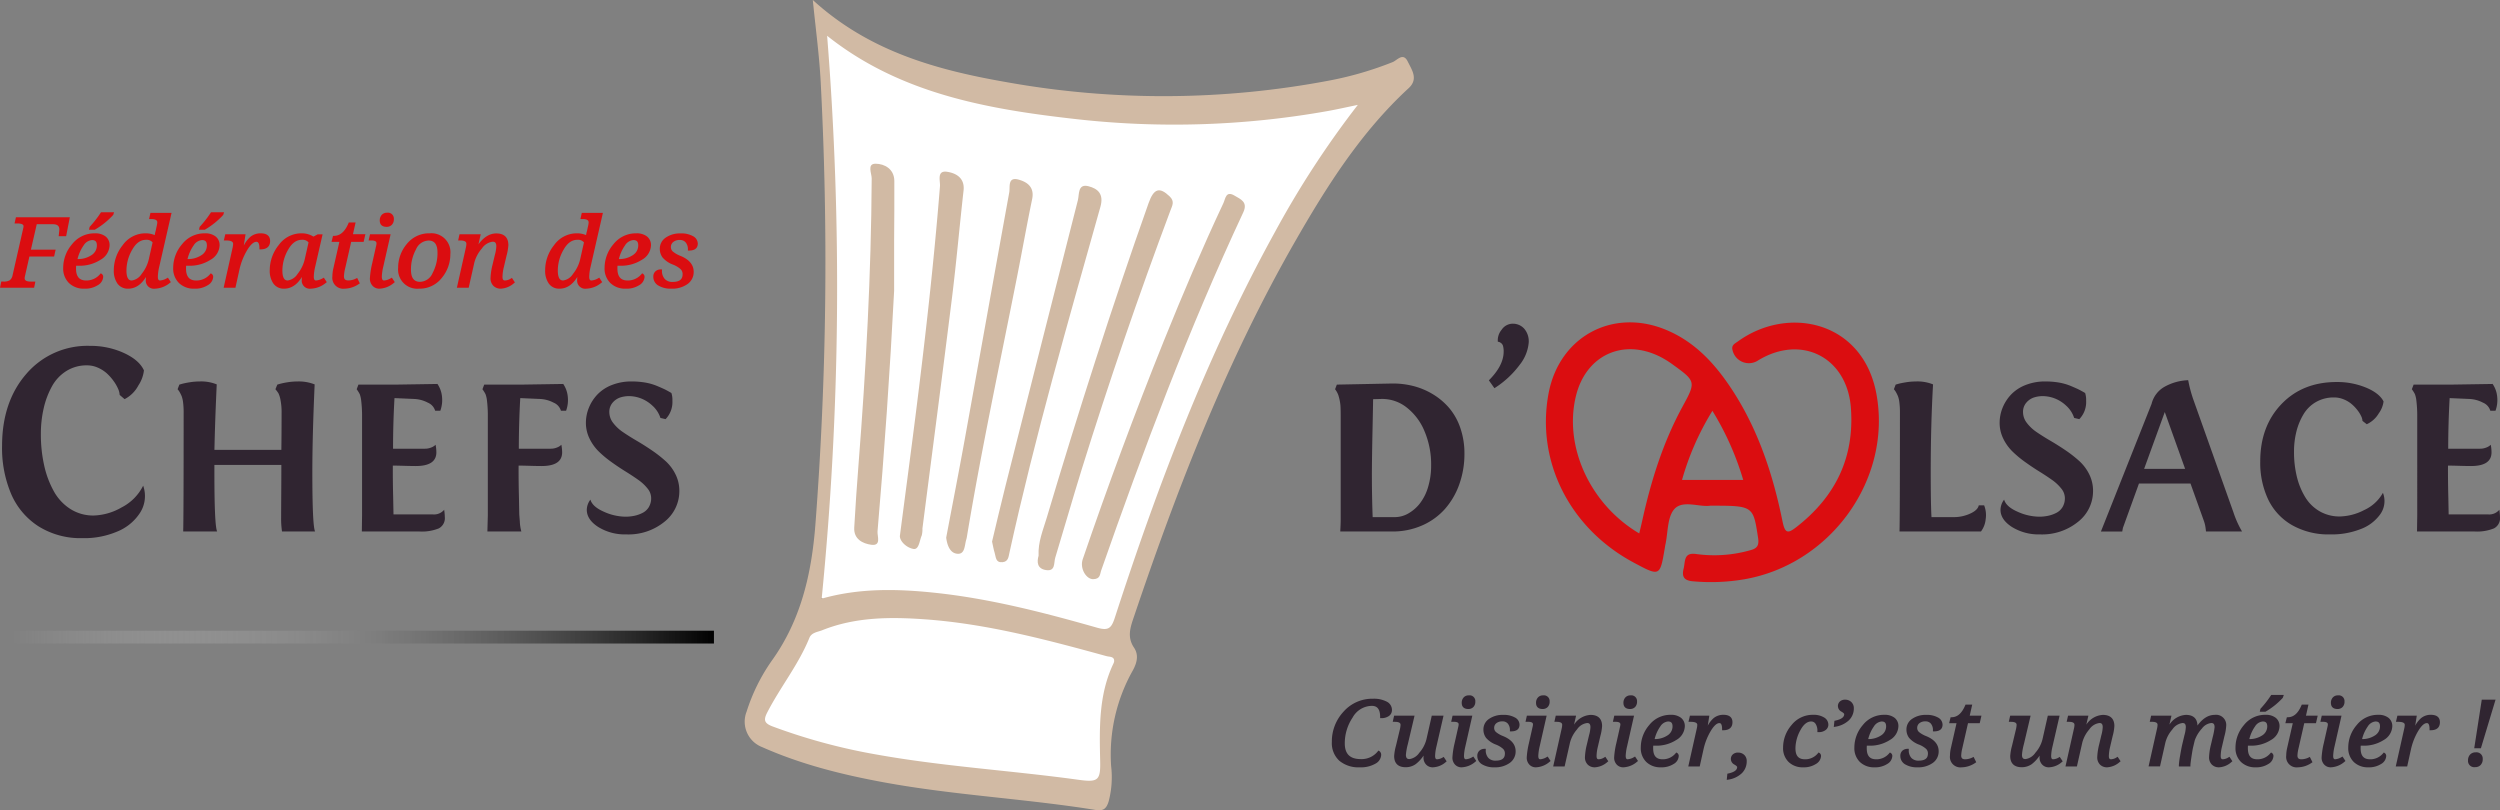 <?xml version="1.0" encoding="UTF-8"?>
<svg xmlns="http://www.w3.org/2000/svg" xmlns:xlink="http://www.w3.org/1999/xlink" width="623.004" height="201.925" viewBox="0 0 623.004 201.925">
  <rect x="0" y="0" width="623.004" height="201.925" fill="#808080" stroke="none"/>
  <defs>
    <linearGradient id="linear-gradient" x1="1" y1="0.5" x2="0" y2="0.5" gradientUnits="objectBoundingBox">
      <stop offset="0" stop-color="#fff" stop-opacity="0"></stop>
      <stop offset="1"></stop>
    </linearGradient>
    <linearGradient id="linear-gradient-2" x1="-29.685" y1="-852.889" x2="-30.685" y2="-852.889" gradientUnits="objectBoundingBox">
      <stop offset="0" stop-color="#fff" stop-opacity="0"></stop>
      <stop offset="0.136" stop-color="#a3a3a3" stop-opacity="0.361"></stop>
      <stop offset="1"></stop>
    </linearGradient>
  </defs>
  <g id="Groupe_59" data-name="Groupe 59" transform="translate(-56.329 -23.057)">
    <g id="Groupe_42" data-name="Groupe 42" transform="translate(56.844 23.057)">
      <g id="Groupe_28" data-name="Groupe 28" transform="translate(2.316)">
        <g id="Groupe_1" data-name="Groupe 1" transform="translate(182.781)">
          <path id="Tracé_1" data-name="Tracé 1" d="M149.8,201.236l8.864-19.514,7.351-12-2.83-1.78,5.4-56.876V62.249l-3.651-36.642,28.183,16.625,28.3,4.194,32.862,2.3,23.411-.272,27.983-5.066-19.19,26.284-22.043,40.361-17.564,42.377L238.425,181.3l4.2,6.029-4.624,4.8-2.209,12.445v9.815l-3.426,4.633-52.439-7.379Z" transform="translate(-146.525 -20.455)" fill="#fff"></path>
          <path id="Tracé_2" data-name="Tracé 2" d="M313.384,38.4c-1.164-2.385-2.641-.315-3.781.139a85.682,85.682,0,0,1-15.452,4.531,221.309,221.309,0,0,1-80.7.471c-17.367-3.025-34.272-7.629-48.333-20.485.709,7.2,1.621,13.788,1.964,20.4a857.166,857.166,0,0,1-1.31,110.211c-.948,12.335-3.587,23.955-10.993,34.2a46.376,46.376,0,0,0-6.156,12.519,6.8,6.8,0,0,0,3.906,8.865c9.682,4.3,19.867,6.841,30.242,8.754,17.517,3.229,35.345,4.072,52.91,6.909,1.97.317,2.666-.493,3.181-2.211a23.656,23.656,0,0,0,.6-8.712,42.631,42.631,0,0,1,5.438-23.921c1.041-1.926,1.459-3.84.267-5.614-1.839-2.74-.851-5.24.042-7.893,10.858-32.19,23.147-63.778,40.1-93.339,7.922-13.811,16.424-27.255,28.282-38.182C316.086,42.748,314.41,40.505,313.384,38.4ZM240.022,188.444c-3.7,7.788-3.47,16.076-3.29,24.408.1,4.743-.594,5.192-5.483,4.519-16.8-2.318-33.766-3.308-50.479-6.325a145.963,145.963,0,0,1-25.669-6.958c-2.118-.8-2.3-1.621-1.326-3.508,3.252-6.327,7.8-11.915,10.488-18.56.552-1.364,2.067-1.455,3.207-1.912,8.267-3.308,16.937-3.332,25.6-2.714,15.48,1.107,30.4,5.1,45.285,9.185.705.192,2.077.024,1.833,1.455C240.113,188.228,240.073,188.339,240.022,188.444ZM280.308,80.833c-16.85,30.557-29.171,63.006-39.906,96.1-.863,2.661-1.566,3.363-4.424,2.55-13.388-3.807-26.861-7.3-40.767-8.74-9.355-.968-18.665-1.126-27.884,1.5a786.866,786.866,0,0,0,1.36-140.27c17.877,14.239,39.35,18.184,61.157,20.667a218.173,218.173,0,0,0,63.706-1.932c2.286-.412,4.551-.93,7.388-1.514A232.96,232.96,0,0,0,280.308,80.833Z" transform="translate(-148.177 -23.057)" fill="#d1baa4"></path>
          <path id="Tracé_3" data-name="Tracé 3" d="M329.3,80.526c-3.4-18.058-21.989-22.029-34.494-12.968-.715.517-1.681.9-1.34,2.164a4.177,4.177,0,0,0,6.443,2.526c10.805-6.535,22.114-.693,23.054,11.86.924,12.356-3.815,22.062-13.469,29.624-2.174,1.706-2.928,1.809-3.559-1.281-2.342-11.509-5.941-22.6-12.39-32.562-4.2-6.485-9.237-12.115-16.565-15.185-13.311-5.58-26.659,1.607-29.345,15.755-3.2,16.866,5.19,33.613,21.126,42.169,6.63,3.559,6.63,3.559,7.843-3.676.038-.232.071-.465.121-.693.689-3.078.457-7.029,2.318-9,2.1-2.223,6.212-.356,8.87-.768,10.805,0,10.694.016,11.929,8.061.323,2.112-.483,2.67-2.128,3.09a32.882,32.882,0,0,1-13.229.905c-3.262-.5-2.746,1.784-3.209,3.65-.556,2.241.362,2.973,2.389,3.144a49.635,49.635,0,0,0,12.6-.485C318,123.162,333.3,101.757,329.3,80.526Zm-58.378,31.889c-.2.9-.416,1.788-.7,2.991-12.305-7.275-18.849-21.738-15.773-34.272,2.5-10.189,11.83-14.465,21.152-9.672a23.283,23.283,0,0,1,2.963,1.851c5.812,4.193,5.81,4.317,2.425,10.521C276.1,92.813,273.1,102.471,270.925,112.415Zm9.957-10.337a67.7,67.7,0,0,1,7.574-17.224,71.133,71.133,0,0,1,7.679,17.224Z" transform="translate(-47.33 17.526)" fill="#db0d10"></path>
          <path id="Tracé_4" data-name="Tracé 4" d="M171.613,74.935q-1.552,30.013-4.135,59.928c-.1,1.178,1.025,3.688-1.564,3.34-2.116-.287-4.405-1.4-4.24-4.286q.449-7.89,1.071-15.769c1.857-23.707,3.151-47.436,3.28-71.221.008-1.247-1.231-3.7.982-3.682s4.63,1.31,4.66,4.286c.048,4.919-.038,9.838-.051,14.756C171.6,66.5,171.613,70.72,171.613,74.935Z" transform="translate(-134.408 -2.447)" fill="#d1baa4"></path>
          <path id="Tracé_5" data-name="Tracé 5" d="M192.638,142.97c-1.764.115-3.488-2.629-2.692-4.959q9.388-27.473,20.213-54.414C214.827,72.032,219.7,60.556,225,49.269c.513-1.089.6-3.173,2.754-1.892,1.542.919,3.419,1.58,2.195,4.2-13.592,29.072-24.854,59.07-35.442,89.336C194.23,141.722,194.345,142.9,192.638,142.97Z" transform="translate(-105.742 1.359)" fill="#d1baa4"></path>
          <path id="Tracé_6" data-name="Tracé 6" d="M167.3,135c1.384-10.618,2.653-20.114,3.856-29.618,2.419-19.131,4.6-38.291,6.135-57.518.107-1.336-.863-3.991,1.764-3.605,2.164.319,4.476,1.5,4.114,4.692-1,8.825-1.764,17.678-2.857,26.491-2.387,19.247-4.921,38.473-7.39,57.708a6.4,6.4,0,0,1-.174,1.734c-.568,1.255-.667,3.627-2.09,3.361C168.831,137.9,167.253,136.248,167.3,135Z" transform="translate(-128.66 -1.452)" fill="#d1baa4"></path>
          <path id="Tracé_7" data-name="Tracé 7" d="M184.511,137.577c-.164-3.427,1.113-6.364,2.009-9.371,7.855-26.356,16.217-52.55,25.4-78.478,1.314-3.712,2.76-4.094,5.27-1.669,1.3,1.251.62,2.308.188,3.462q-11.949,31.919-22.092,64.457c-2.284,7.348-4.379,14.752-6.624,22.112-.384,1.257.107,3.462-2.322,3.07C184.159,140.808,184.058,139.165,184.511,137.577Z" transform="translate(-111.308 0.903)" fill="#d1baa4"></path>
          <path id="Tracé_8" data-name="Tracé 8" d="M173.009,134.492c1.59-8.407,3.185-16.539,4.66-24.691,3.7-20.445,7.334-40.9,11.054-61.341.245-1.342-.465-3.953,2.338-3.181,2.18.6,3.979,1.9,3.369,4.844-1.324,6.4-2.471,12.839-3.739,19.251-4.278,21.637-8.922,43.2-12.533,64.969a5.706,5.706,0,0,1-.162.683c-.443,1.477-.275,3.884-2.508,3.442C173.783,138.132,173.2,136.038,173.009,134.492Z" transform="translate(-122.828 -0.514)" fill="#d1baa4"></path>
          <path id="Tracé_9" data-name="Tracé 9" d="M178.665,134.635c1.079-4.488,2.126-9.031,3.266-13.55q9.018-35.778,18.125-71.534c.362-1.413-.073-4.173,2.635-3.472,2.267.586,3.894,1.869,2.977,5.125-8.055,28.615-16.29,57.188-22.678,86.242-.216.984-.277,2.168-1.7,2.318-1.782.186-1.647-1.3-1.974-2.318C179.037,136.565,178.893,135.639,178.665,134.635Z" transform="translate(-117.054 0.33)" fill="#d1baa4"></path>
        </g>
        <g id="Groupe_27" data-name="Groupe 27" transform="translate(329.068 173.179)">
          <g id="Groupe_26" data-name="Groupe 26" transform="translate(0)">
            <g id="Groupe_2" data-name="Groupe 2" transform="translate(0 0.946)">
              <path id="Tracé_10" data-name="Tracé 10" d="M232.1,122.368a.829.829,0,0,1,.317.746,2.342,2.342,0,0,1-1.342,1.918,6.926,6.926,0,0,1-3.7.841,7.109,7.109,0,0,1-4.9-1.57,5.65,5.65,0,0,1-1.76-4.45,10.563,10.563,0,0,1,2.849-7.374,9.218,9.218,0,0,1,7.087-3.112,6.677,6.677,0,0,1,3.286.675,2.043,2.043,0,0,1,1.176,1.829,1.5,1.5,0,0,1-.647,1.273,2.852,2.852,0,0,1-1.72.471q0-3.05-2.4-3.051a5.874,5.874,0,0,0-4.988,3.027,11.743,11.743,0,0,0-2.007,6.614q0,4.207,4.284,4.207A5.476,5.476,0,0,0,232.1,122.368Z" transform="translate(-220.418 -109.073)" fill="#302531"></path>
              <path id="Tracé_11" data-name="Tracé 11" d="M227.522,126.313a7.417,7.417,0,0,1-5.1-1.645A5.95,5.95,0,0,1,220.566,120a10.885,10.885,0,0,1,2.924-7.57,9.543,9.543,0,0,1,7.305-3.209,6.981,6.981,0,0,1,3.429.713,2.323,2.323,0,0,1,1.322,2.084,1.779,1.779,0,0,1-.766,1.51,3.139,3.139,0,0,1-1.892.529H232.6v-.3c0-2.474-1.2-2.758-2.11-2.758a5.551,5.551,0,0,0-4.743,2.9,11.509,11.509,0,0,0-1.958,6.453c0,2.635,1.307,3.914,3.991,3.914a5.156,5.156,0,0,0,4.238-1.936l.166-.2.224.145a1.1,1.1,0,0,1,.447.99,2.623,2.623,0,0,1-1.479,2.166A7.269,7.269,0,0,1,227.522,126.313Zm3.274-16.506a8.979,8.979,0,0,0-6.871,3.017A10.306,10.306,0,0,0,221.15,120a5.4,5.4,0,0,0,1.661,4.232,6.869,6.869,0,0,0,4.711,1.5,6.691,6.691,0,0,0,3.543-.8c.808-.507,1.2-1.053,1.2-1.669a.994.994,0,0,0-.038-.285,5.785,5.785,0,0,1-4.452,1.875c-3.035,0-4.575-1.514-4.575-4.5a12.051,12.051,0,0,1,2.055-6.776,6.172,6.172,0,0,1,5.23-3.159c1.182,0,2.585.538,2.688,3.041a2.377,2.377,0,0,0,1.261-.406,1.21,1.21,0,0,0,.527-1.035,1.756,1.756,0,0,0-1.031-1.574A6.413,6.413,0,0,0,230.8,109.807Z" transform="translate(-220.566 -109.221)" fill="#302531"></path>
            </g>
            <g id="Groupe_3" data-name="Groupe 3" transform="translate(15.171 5.173)">
              <path id="Tracé_12" data-name="Tracé 12" d="M228.467,111.459h4.486l-1.588,6.729a14.935,14.935,0,0,0-.483,2.716c0,.911.392,1.37,1.176,1.37a3.845,3.845,0,0,0,2.666-1.663,8.248,8.248,0,0,0,1.865-3.553l1.263-5.6h2.328l-1.659,7.225a11.98,11.98,0,0,0-.364,2.492c0,.764.267,1.144.8,1.144a3.182,3.182,0,0,0,1.542-.5l.435.659a4.829,4.829,0,0,1-3.062,1.253,1.909,1.909,0,0,1-1.465-.6,2.164,2.164,0,0,1-.56-1.53,8.617,8.617,0,0,1,.117-1.328h-.186A10.02,10.02,0,0,1,233.442,123a4,4,0,0,1-2.326.713q-2.577,0-2.579-2.492a12.252,12.252,0,0,1,.435-2.474l.944-3.943a6.344,6.344,0,0,0,.212-1.338c0-.711-.564-1.065-1.685-1.065h-.188Z" transform="translate(-227.887 -111.164)" fill="#302531"></path>
              <path id="Tracé_13" data-name="Tracé 13" d="M238.06,124.178a2.2,2.2,0,0,1-1.681-.7,2.455,2.455,0,0,1-.637-1.728c0-.156,0-.323.016-.5a8.654,8.654,0,0,1-1.966,2.138,4.276,4.276,0,0,1-2.492.766c-1.877,0-2.87-.962-2.87-2.785a12.28,12.28,0,0,1,.443-2.542l.942-3.943a6.083,6.083,0,0,0,.206-1.269c0-.212,0-.772-1.392-.772h-.556l.344-1.532h5.091l-.083.362-1.588,6.729a14.844,14.844,0,0,0-.479,2.649c0,.95.447,1.077.885,1.077a3.6,3.6,0,0,0,2.443-1.562,7.986,7.986,0,0,0,1.8-3.427l1.314-5.828h2.932l-1.742,7.584a11.7,11.7,0,0,0-.358,2.427c0,.851.344.851.509.851a2.9,2.9,0,0,0,1.4-.457l.238-.135.732,1.107-.2.17A5.163,5.163,0,0,1,238.06,124.178Zm-2.253-4.046h.687l-.055.337a8.7,8.7,0,0,0-.115,1.283,1.867,1.867,0,0,0,.485,1.33,1.605,1.605,0,0,0,1.251.509,4.444,4.444,0,0,0,2.67-1.023l-.141-.21a3.193,3.193,0,0,1-1.445.4c-.408,0-1.093-.188-1.093-1.439a12.2,12.2,0,0,1,.37-2.558L240,111.9H238.27l-1.21,5.369a8.574,8.574,0,0,1-1.928,3.682,4.121,4.121,0,0,1-2.89,1.764c-.55,0-1.467-.216-1.467-1.663a14.952,14.952,0,0,1,.489-2.783l1.5-6.37h-3.882l-.081.36c1.483.053,1.8.758,1.8,1.356a6.594,6.594,0,0,1-.218,1.4l-.944,3.945a12.23,12.23,0,0,0-.428,2.4c0,1.5.725,2.2,2.286,2.2a3.729,3.729,0,0,0,2.16-.661,9.818,9.818,0,0,0,2.257-2.643Z" transform="translate(-228.073 -111.313)" fill="#302531"></path>
            </g>
            <g id="Groupe_4" data-name="Groupe 4" transform="translate(29.737 0.109)">
              <path id="Tracé_14" data-name="Tracé 14" d="M235.463,114.962l.212-.944H240l-1.637,7.225a12.271,12.271,0,0,0-.366,2.492c0,.764.267,1.144.8,1.144a3.755,3.755,0,0,0,1.732-.582l.435.661a5.267,5.267,0,0,1-3.262,1.338,1.878,1.878,0,0,1-1.447-.6,2.177,2.177,0,0,1-.554-1.53,20.128,20.128,0,0,1,.542-3.537l.93-4.129a2.791,2.791,0,0,0,.083-.592q0-.943-1.471-.944Zm3.908-3.2c-.9,0-1.356-.408-1.356-1.231a1.629,1.629,0,0,1,.4-1.146,1.357,1.357,0,0,1,1.053-.436c.9,0,1.356.416,1.356,1.243a1.586,1.586,0,0,1-.406,1.17A1.427,1.427,0,0,1,239.371,111.765Z" transform="translate(-235.095 -108.659)" fill="#302531"></path>
              <path id="Tracé_15" data-name="Tracé 15" d="M237.882,126.736a2.163,2.163,0,0,1-1.661-.7,2.476,2.476,0,0,1-.631-1.728,19.886,19.886,0,0,1,.548-3.6l.93-4.133a2.561,2.561,0,0,0,.077-.527c0-.178,0-.651-1.178-.651h-.685l.344-1.532h4.923l-1.718,7.584a12.172,12.172,0,0,0-.36,2.427c0,.851.344.851.509.851a3.5,3.5,0,0,0,1.588-.546l.236-.133.734,1.112-.21.168A5.561,5.561,0,0,1,237.882,126.736Zm-1.867-11.919c1.417.014,1.714.679,1.714,1.237a3.045,3.045,0,0,1-.089.657l-.93,4.129a19.787,19.787,0,0,0-.536,3.472,1.88,1.88,0,0,0,.479,1.332,1.577,1.577,0,0,0,1.229.507,4.827,4.827,0,0,0,2.868-1.111l-.137-.21a3.642,3.642,0,0,1-1.633.493c-.41,0-1.093-.188-1.093-1.439a12.245,12.245,0,0,1,.372-2.556l1.556-6.867H236.1Zm3.543-2.611c-1.065,0-1.649-.54-1.649-1.524a1.934,1.934,0,0,1,.469-1.344,1.65,1.65,0,0,1,1.271-.531,1.438,1.438,0,0,1,1.649,1.536,1.861,1.861,0,0,1-.493,1.378A1.715,1.715,0,0,1,239.557,112.206Zm.091-2.811a1.06,1.06,0,0,0-.835.337,1.339,1.339,0,0,0-.321.95c0,.657.321.938,1.065.938a1.131,1.131,0,0,0,.835-.315,1.309,1.309,0,0,0,.321-.962C240.713,109.678,240.392,109.4,239.648,109.4Z" transform="translate(-235.281 -108.807)" fill="#302531"></path>
            </g>
            <g id="Groupe_5" data-name="Groupe 5" transform="translate(36.25 4.977)">
              <path id="Tracé_16" data-name="Tracé 16" d="M246.773,114.885a2.733,2.733,0,0,0-.572-1.813,1.974,1.974,0,0,0-1.595-.681,2.537,2.537,0,0,0-1.714.544,1.754,1.754,0,0,0-.63,1.39,1.632,1.632,0,0,0,.6,1.273,6.829,6.829,0,0,0,1.859,1.045q2.9,1.206,2.9,3.49a3.194,3.194,0,0,1-1.364,2.682,5.915,5.915,0,0,1-3.625,1.021,5.35,5.35,0,0,1-2.906-.687,2.1,2.1,0,0,1-1.075-1.851,1.4,1.4,0,0,1,.428-1.1,1.59,1.59,0,0,1,1.091-.378,3.049,3.049,0,0,0,.723,2.168,2.645,2.645,0,0,0,2.029.776q2.6,0,2.6-2.09a1.859,1.859,0,0,0-.554-1.356,6.158,6.158,0,0,0-1.883-1.124,5.776,5.776,0,0,1-2.326-1.588,3.147,3.147,0,0,1-.592-1.9,2.86,2.86,0,0,1,1.287-2.409,5.576,5.576,0,0,1,3.363-.938,5.277,5.277,0,0,1,2.773.612,1.782,1.782,0,0,1,1,1.516C248.588,114.419,247.979,114.885,246.773,114.885Z" transform="translate(-238.356 -111.068)" fill="#302531"></path>
              <path id="Tracé_17" data-name="Tracé 17" d="M242.776,124.277a5.655,5.655,0,0,1-3.062-.732,2.387,2.387,0,0,1-1.21-2.1,1.692,1.692,0,0,1,.527-1.324,1.88,1.88,0,0,1,1.283-.451h.293v.293a2.77,2.77,0,0,0,.647,1.968,2.369,2.369,0,0,0,1.813.683c2.073,0,2.312-1.025,2.312-1.8a1.557,1.557,0,0,0-.471-1.15,5.972,5.972,0,0,0-1.788-1.061,5.971,5.971,0,0,1-2.449-1.685,3.45,3.45,0,0,1-.647-2.067,3.144,3.144,0,0,1,1.409-2.645,5.871,5.871,0,0,1,3.532-.994,5.583,5.583,0,0,1,2.928.657,2.059,2.059,0,0,1,1.132,1.764c0,.772-.362,1.689-2.106,1.689h-.291v-.293a2.468,2.468,0,0,0-.507-1.627,1.673,1.673,0,0,0-1.368-.574,2.277,2.277,0,0,0-1.522.471,1.476,1.476,0,0,0-.53,1.17,1.347,1.347,0,0,0,.5,1.053,6.569,6.569,0,0,0,1.778.994c2.043.849,3.076,2.114,3.076,3.761a3.489,3.489,0,0,1-1.483,2.916A6.2,6.2,0,0,1,242.776,124.277Zm-2.744-4a1.17,1.17,0,0,0-.612.283,1.113,1.113,0,0,0-.331.883,1.814,1.814,0,0,0,.942,1.6,5.086,5.086,0,0,0,2.746.641,5.662,5.662,0,0,0,3.452-.962,2.9,2.9,0,0,0,1.247-2.447c0-1.407-.889-2.459-2.716-3.221a7.041,7.041,0,0,1-1.942-1.093,1.928,1.928,0,0,1-.7-1.493,2.049,2.049,0,0,1,.73-1.613,2.846,2.846,0,0,1,1.906-.616,2.26,2.26,0,0,1,1.819.786,2.905,2.905,0,0,1,.631,1.7c1.091-.079,1.241-.62,1.241-1.1a1.5,1.5,0,0,0-.859-1.267,5.05,5.05,0,0,0-2.619-.568,5.335,5.335,0,0,0-3.191.883,2.557,2.557,0,0,0-1.166,2.17,2.862,2.862,0,0,0,.538,1.724,5.522,5.522,0,0,0,2.209,1.491,6.368,6.368,0,0,1,1.968,1.184,2.148,2.148,0,0,1,.641,1.564c0,1.087-.5,2.383-2.9,2.383a2.929,2.929,0,0,1-2.243-.869A3.189,3.189,0,0,1,240.032,120.28Z" transform="translate(-238.504 -111.216)" fill="#302531"></path>
            </g>
            <g id="Groupe_6" data-name="Groupe 6" transform="translate(48.256 0.109)">
              <path id="Tracé_18" data-name="Tracé 18" d="M244.627,114.962l.212-.944h4.321l-1.637,7.225a12.272,12.272,0,0,0-.366,2.492c0,.764.265,1.144.8,1.144a3.755,3.755,0,0,0,1.732-.582l.434.661a5.267,5.267,0,0,1-3.262,1.338,1.883,1.883,0,0,1-1.449-.6,2.185,2.185,0,0,1-.552-1.53,19.932,19.932,0,0,1,.542-3.537l.93-4.129a2.789,2.789,0,0,0,.083-.592c0-.628-.493-.944-1.471-.944Zm3.908-3.2c-.9,0-1.356-.408-1.356-1.231a1.638,1.638,0,0,1,.394-1.146,1.363,1.363,0,0,1,1.053-.436c.905,0,1.358.416,1.358,1.243a1.586,1.586,0,0,1-.406,1.17A1.426,1.426,0,0,1,248.535,111.765Z" transform="translate(-244.259 -108.659)" fill="#302531"></path>
              <path id="Tracé_19" data-name="Tracé 19" d="M247.046,126.736a2.163,2.163,0,0,1-1.661-.7,2.476,2.476,0,0,1-.63-1.728,19.886,19.886,0,0,1,.548-3.6l.93-4.133a2.561,2.561,0,0,0,.077-.527c0-.178,0-.651-1.178-.651h-.685l.344-1.532h4.923l-1.718,7.584a12.024,12.024,0,0,0-.36,2.427c0,.851.342.851.509.851a3.49,3.49,0,0,0,1.586-.546l.238-.133.732,1.112-.208.168A5.561,5.561,0,0,1,247.046,126.736Zm-1.867-11.919c1.417.014,1.714.679,1.714,1.237a3.043,3.043,0,0,1-.089.657l-.93,4.129a19.79,19.79,0,0,0-.536,3.472,1.888,1.888,0,0,0,.477,1.332,1.585,1.585,0,0,0,1.231.507,4.832,4.832,0,0,0,2.868-1.111l-.137-.21a3.649,3.649,0,0,1-1.633.493c-.41,0-1.093-.188-1.093-1.439a12.247,12.247,0,0,1,.372-2.556l1.556-6.867h-3.72Zm3.543-2.611c-1.065,0-1.649-.54-1.649-1.524a1.934,1.934,0,0,1,.469-1.344,1.65,1.65,0,0,1,1.271-.531,1.438,1.438,0,0,1,1.649,1.536,1.861,1.861,0,0,1-.493,1.378A1.715,1.715,0,0,1,248.721,112.206Zm.091-2.811a1.062,1.062,0,0,0-.837.337,1.347,1.347,0,0,0-.319.95c0,.657.319.938,1.065.938a1.134,1.134,0,0,0,.835-.315,1.309,1.309,0,0,0,.321-.962C249.877,109.678,249.556,109.4,248.812,109.4Z" transform="translate(-244.445 -108.807)" fill="#302531"></path>
            </g>
            <g id="Groupe_7" data-name="Groupe 7" transform="translate(55.153 4.977)">
              <path id="Tracé_20" data-name="Tracé 20" d="M250.288,123.615h-2.249l2.027-9.039a4.722,4.722,0,0,0,.139-1.008q0-1.067-1.681-1.065h-.19l.212-.944h4.464l-.651,2.831h.239q1.952-3.028,4.389-3.029,2.58,0,2.579,2.492a12.033,12.033,0,0,1-.435,2.469l-.624,2.657a10.5,10.5,0,0,0-.317,2.362q0,1.076.847,1.077a3.013,3.013,0,0,0,1.542-.517l.439.661a4.844,4.844,0,0,1-2.944,1.273,2.148,2.148,0,0,1-1.6-.6,2.241,2.241,0,0,1-.594-1.637,14.864,14.864,0,0,1,.459-3.043l.552-2.328a8.938,8.938,0,0,0,.356-2.1q0-1.331-1.107-1.33a3.815,3.815,0,0,0-2.75,1.689,8.4,8.4,0,0,0-1.8,3.375Z" transform="translate(-247.673 -111.068)" fill="#302531"></path>
              <path id="Tracé_21" data-name="Tracé 21" d="M258.255,124.277a2.437,2.437,0,0,1-1.8-.691,2.521,2.521,0,0,1-.677-1.841,15.211,15.211,0,0,1,.465-3.108l.552-2.33a8.7,8.7,0,0,0,.35-2.031c0-.913-.412-1.037-.816-1.037a3.571,3.571,0,0,0-2.524,1.584,8.141,8.141,0,0,0-1.744,3.254l-1.348,5.98h-2.849l2.106-9.4a4.485,4.485,0,0,0,.133-.944c0-.212,0-.772-1.39-.772h-.556l.344-1.532h5.068l-.511,2.233a5.226,5.226,0,0,1,4.119-2.429c1.877,0,2.872.962,2.872,2.785a12.2,12.2,0,0,1-.445,2.54l-.62,2.655a10.251,10.251,0,0,0-.311,2.294c0,.784.36.784.554.784a2.706,2.706,0,0,0,1.388-.475l.242-.148.742,1.122-.208.166A5.147,5.147,0,0,1,258.255,124.277Zm-1.932-11.624c.523,0,1.4.21,1.4,1.623a9.233,9.233,0,0,1-.364,2.172l-.55,2.322a14.545,14.545,0,0,0-.453,2.975,1.954,1.954,0,0,0,.509,1.431c.8.8,2.326.691,3.939-.529l-.135-.2a3.1,3.1,0,0,1-1.451.42c-.426,0-1.138-.18-1.138-1.372a10.937,10.937,0,0,1,.323-2.429l.622-2.657a11.2,11.2,0,0,0,.43-2.4c0-1.5-.727-2.2-2.288-2.2-1.51,0-2.9.974-4.143,2.9l-.085.133h-.768l.651-2.831h-3.86l-.081.36c1.479.053,1.8.758,1.8,1.356a5.011,5.011,0,0,1-.146,1.073l-1.946,8.682h1.649l1.245-5.525a8.743,8.743,0,0,1,1.865-3.5A4.093,4.093,0,0,1,256.323,112.653Z" transform="translate(-247.858 -111.216)" fill="#302531"></path>
            </g>
            <g id="Groupe_8" data-name="Groupe 8" transform="translate(70.037 0.109)">
              <path id="Tracé_22" data-name="Tracé 22" d="M255.4,114.962l.212-.944h4.321l-1.637,7.225a12.268,12.268,0,0,0-.366,2.492c0,.764.265,1.144.8,1.144a3.755,3.755,0,0,0,1.732-.582l.435.661a5.267,5.267,0,0,1-3.262,1.338,1.883,1.883,0,0,1-1.449-.6,2.185,2.185,0,0,1-.552-1.53,19.926,19.926,0,0,1,.542-3.537l.93-4.129a2.785,2.785,0,0,0,.083-.592c0-.628-.493-.944-1.471-.944Zm3.908-3.2c-.9,0-1.356-.408-1.356-1.231a1.638,1.638,0,0,1,.394-1.146,1.363,1.363,0,0,1,1.053-.436c.905,0,1.358.416,1.358,1.243a1.586,1.586,0,0,1-.406,1.17A1.427,1.427,0,0,1,259.313,111.765Z" transform="translate(-255.037 -108.659)" fill="#302531"></path>
              <path id="Tracé_23" data-name="Tracé 23" d="M257.824,126.736a2.163,2.163,0,0,1-1.661-.7,2.476,2.476,0,0,1-.63-1.728,19.885,19.885,0,0,1,.548-3.6l.93-4.133a2.562,2.562,0,0,0,.077-.527c0-.178,0-.651-1.178-.651h-.685l.344-1.532h4.923l-1.718,7.584a12.019,12.019,0,0,0-.36,2.427c0,.851.341.851.509.851a3.49,3.49,0,0,0,1.586-.546l.238-.133.732,1.112-.208.168A5.561,5.561,0,0,1,257.824,126.736Zm-1.867-11.919c1.417.014,1.714.679,1.714,1.237a3.044,3.044,0,0,1-.089.657l-.93,4.129a19.791,19.791,0,0,0-.536,3.472,1.888,1.888,0,0,0,.477,1.332,1.585,1.585,0,0,0,1.231.507,4.832,4.832,0,0,0,2.867-1.111l-.137-.21a3.649,3.649,0,0,1-1.633.493c-.41,0-1.093-.188-1.093-1.439a12.247,12.247,0,0,1,.372-2.556l1.556-6.867h-3.72Zm3.542-2.611c-1.065,0-1.649-.54-1.649-1.524a1.934,1.934,0,0,1,.469-1.344,1.65,1.65,0,0,1,1.271-.531,1.438,1.438,0,0,1,1.649,1.536,1.862,1.862,0,0,1-.493,1.378A1.715,1.715,0,0,1,259.5,112.206Zm.091-2.811a1.062,1.062,0,0,0-.837.337,1.348,1.348,0,0,0-.319.95c0,.657.319.938,1.065.938a1.134,1.134,0,0,0,.835-.315,1.31,1.31,0,0,0,.321-.962C260.655,109.678,260.334,109.4,259.59,109.4Z" transform="translate(-255.223 -108.807)" fill="#302531"></path>
            </g>
            <g id="Groupe_9" data-name="Groupe 9" transform="translate(76.985 4.953)">
              <path id="Tracé_24" data-name="Tracé 24" d="M267.435,120.814a.593.593,0,0,1,.247.562,2.145,2.145,0,0,1-1.136,1.685,5.255,5.255,0,0,1-3.041.786,4.718,4.718,0,0,1-3.4-1.241,4.5,4.5,0,0,1-1.3-3.405,8.264,8.264,0,0,1,2.037-5.4,6.4,6.4,0,0,1,5.145-2.453,3.662,3.662,0,0,1,2.372.681,2.311,2.311,0,0,1,.841,1.9,3.827,3.827,0,0,1-2.031,3.173,8.75,8.75,0,0,1-4.961,1.35H261.8c-.141,0-.287-.006-.437-.02a6.959,6.959,0,0,0-.049.946q0,3.049,2.651,3.051A4.429,4.429,0,0,0,267.435,120.814Zm-5.85-3.413h.234a6.013,6.013,0,0,0,3.516-.966,2.937,2.937,0,0,0,1.382-2.5q0-1.507-1.4-1.506a2.789,2.789,0,0,0-2.176,1.368A9.915,9.915,0,0,0,261.585,117.4Z" transform="translate(-258.513 -111.055)" fill="#302531"></path>
              <path id="Tracé_25" data-name="Tracé 25" d="M263.651,124.289a5.019,5.019,0,0,1-3.605-1.322,4.8,4.8,0,0,1-1.384-3.617,8.579,8.579,0,0,1,2.1-5.584,6.705,6.705,0,0,1,5.369-2.562,3.973,3.973,0,0,1,2.558.748,2.6,2.6,0,0,1,.948,2.128,4.121,4.121,0,0,1-2.16,3.417,9.09,9.09,0,0,1-5.125,1.4h-.412c-.057,0-.113,0-.172,0-.01.15-.02.356-.02.635,0,1.881.75,2.758,2.358,2.758a4.115,4.115,0,0,0,3.254-1.516l.16-.182.21.121a.873.873,0,0,1,.388.814,2.422,2.422,0,0,1-1.261,1.928A5.579,5.579,0,0,1,263.651,124.289Zm2.484-12.5a6.136,6.136,0,0,0-4.917,2.348,8,8,0,0,0-1.972,5.21,4.227,4.227,0,0,0,1.206,3.193,4.444,4.444,0,0,0,3.2,1.16,5,5,0,0,0,2.876-.734,1.889,1.889,0,0,0,1.01-1.445l0-.079a4.689,4.689,0,0,1-3.425,1.429c-1.342,0-2.942-.582-2.942-3.347a7.041,7.041,0,0,1,.053-.99l.042-.273.275.026c.137.012.275.018.406.018h.412a8.524,8.524,0,0,0,4.8-1.3,3.539,3.539,0,0,0,1.9-2.93,2.013,2.013,0,0,0-.736-1.673A3.408,3.408,0,0,0,266.134,111.792Zm-4.169,6.05h-.606l.087-.362a10.249,10.249,0,0,1,1.6-3.714,3.073,3.073,0,0,1,2.413-1.485,1.576,1.576,0,0,1,1.693,1.8,3.231,3.231,0,0,1-1.505,2.744A6.339,6.339,0,0,1,261.965,117.843Zm3.5-4.975a2.542,2.542,0,0,0-1.944,1.249,9.323,9.323,0,0,0-1.411,3.138,5.669,5.669,0,0,0,3.205-.911,2.638,2.638,0,0,0,1.259-2.263C266.573,113.241,266.229,112.867,265.463,112.867Z" transform="translate(-258.661 -111.204)" fill="#302531"></path>
            </g>
            <g id="Groupe_10" data-name="Groupe 10" transform="translate(88.825 4.953)">
              <path id="Tracé_26" data-name="Tracé 26" d="M273.052,114.612q0-1.782-.968-1.78c-.748,0-1.536.683-2.373,2.055a15.571,15.571,0,0,0-1.853,4.644l-.907,4.1H264.7l2.025-9.039a4.748,4.748,0,0,0,.141-1.008q0-1.067-1.918-1.065h-.2l.222-.944h4.262l-.507,3.237h.249a7.707,7.707,0,0,1,1.906-2.734,3.49,3.49,0,0,1,2.193-.723c1.32,0,1.976.513,1.976,1.548Q275.051,114.611,273.052,114.612Z" transform="translate(-264.334 -111.055)" fill="#302531"></path>
              <path id="Tracé_27" data-name="Tracé 27" d="M267.369,124.069H264.52l2.106-9.4a4.516,4.516,0,0,0,.135-.944c0-.192,0-.772-1.625-.772h-.57l.36-1.532h4.836l-.388,2.492a6.28,6.28,0,0,1,1.514-1.926,3.794,3.794,0,0,1,2.37-.786c1.877,0,2.27,1,2.27,1.843,0,.915-.4,2.007-2.292,2.007h-.291v-.293c0-1.487-.509-1.487-.677-1.487-.631,0-1.346.645-2.122,1.914a15.365,15.365,0,0,0-1.817,4.557Zm-2.116-.586H266.9l.857-3.866a15.887,15.887,0,0,1,1.892-4.735c.9-1.477,1.756-2.195,2.619-2.195.54,0,1.176.315,1.255,1.77,1.267-.1,1.421-.843,1.421-1.411,0-.584-.19-1.255-1.685-1.255a3.192,3.192,0,0,0-2.013.661,7.541,7.541,0,0,0-1.821,2.631l-.081.168h-.774l.505-3.239h-3.684l-.087.36c1.683.044,2.041.756,2.041,1.356a4.907,4.907,0,0,1-.147,1.073Z" transform="translate(-264.52 -111.204)" fill="#302531"></path>
            </g>
            <g id="Groupe_11" data-name="Groupe 11" transform="translate(98.408 14.354)">
              <path id="Tracé_28" data-name="Tracé 28" d="M269.425,122.165l.095-.946q2.465-.518,2.461-1.889,0-.4-.776-.857a1.332,1.332,0,0,1-.79-1.142,1.221,1.221,0,0,1,.412-.966,1.59,1.59,0,0,1,1.085-.364,1.881,1.881,0,0,1,1.342.5,1.761,1.761,0,0,1,.529,1.344,3.811,3.811,0,0,1-1.119,2.785A5.951,5.951,0,0,1,269.425,122.165Z" transform="translate(-269.096 -115.708)" fill="#302531"></path>
              <path id="Tracé_29" data-name="Tracé 29" d="M269.262,122.67l.156-1.544.208-.044c1.479-.311,2.229-.853,2.229-1.6,0-.04-.032-.249-.633-.6a1.6,1.6,0,0,1-.934-1.394,1.5,1.5,0,0,1,.513-1.186,1.87,1.87,0,0,1,1.275-.436,2.2,2.2,0,0,1,1.544.578,2.066,2.066,0,0,1,.62,1.56,4.12,4.12,0,0,1-1.2,2.991,6.237,6.237,0,0,1-3.393,1.615Zm.7-1.063-.034.338a5.415,5.415,0,0,0,2.7-1.372,3.509,3.509,0,0,0,1.037-2.579,1.467,1.467,0,0,0-.438-1.132,1.591,1.591,0,0,0-1.142-.42,1.3,1.3,0,0,0-.891.291.93.93,0,0,0-.313.746,1.054,1.054,0,0,0,.645.889c.62.366.922.73.922,1.109C272.439,120.5,271.606,121.219,269.957,121.607Z" transform="translate(-269.262 -115.856)" fill="#302531"></path>
            </g>
            <g id="Groupe_12" data-name="Groupe 12" transform="translate(112.447 4.953)">
              <path id="Tracé_30" data-name="Tracé 30" d="M284.983,120.814a.6.6,0,0,1,.247.562,2.145,2.145,0,0,1-1.136,1.685,5.26,5.26,0,0,1-3.041.786,4.711,4.711,0,0,1-3.4-1.241,4.489,4.489,0,0,1-1.3-3.405,8.254,8.254,0,0,1,2.037-5.4,6.4,6.4,0,0,1,5.145-2.453,4.658,4.658,0,0,1,2.589.614,1.8,1.8,0,0,1,.93,1.536,1.378,1.378,0,0,1-.58,1.132,2.5,2.5,0,0,1-1.562.451,3.384,3.384,0,0,0-.493-1.928,1.566,1.566,0,0,0-1.368-.73q-1.682,0-2.934,2.348a9.745,9.745,0,0,0-1.257,4.606q0,3.049,2.649,3.051A4.344,4.344,0,0,0,284.983,120.814Z" transform="translate(-276.061 -111.055)" fill="#302531"></path>
              <path id="Tracé_31" data-name="Tracé 31" d="M281.2,124.289a5.015,5.015,0,0,1-3.605-1.322,4.793,4.793,0,0,1-1.384-3.617,8.577,8.577,0,0,1,2.1-5.584,6.712,6.712,0,0,1,5.371-2.562,4.97,4.97,0,0,1,2.75.665,2.081,2.081,0,0,1,1.061,1.78,1.648,1.648,0,0,1-.7,1.362,2.771,2.771,0,0,1-1.74.513h-.291v-.293a3.111,3.111,0,0,0-.445-1.764,1.277,1.277,0,0,0-1.124-.6c-1,0-1.9.738-2.68,2.193a9.549,9.549,0,0,0-1.221,4.468c0,1.881.75,2.758,2.358,2.758a4.035,4.035,0,0,0,3.25-1.512l.158-.19.214.125a.87.87,0,0,1,.39.814,2.425,2.425,0,0,1-1.263,1.928A5.567,5.567,0,0,1,281.2,124.289Zm2.484-12.5a6.14,6.14,0,0,0-4.919,2.348,8.01,8.01,0,0,0-1.972,5.21A4.228,4.228,0,0,0,278,122.543a4.44,4.44,0,0,0,3.2,1.16,5,5,0,0,0,2.876-.734,1.894,1.894,0,0,0,1.01-1.445l0-.071a4.619,4.619,0,0,1-3.423,1.421c-1.344,0-2.942-.582-2.942-3.347a10.063,10.063,0,0,1,1.291-4.743c.885-1.661,1.958-2.5,3.193-2.5a1.856,1.856,0,0,1,1.611.859,3.5,3.5,0,0,1,.536,1.788,2.014,2.014,0,0,0,1.1-.38,1.086,1.086,0,0,0,.469-.9,1.516,1.516,0,0,0-.8-1.291A4.425,4.425,0,0,0,283.682,111.792Z" transform="translate(-276.209 -111.204)" fill="#302531"></path>
            </g>
            <g id="Groupe_13" data-name="Groupe 13" transform="translate(125.085 1.176)">
              <path id="Tracé_32" data-name="Tracé 32" d="M282.628,115.641l.093-.944q2.461-.521,2.461-1.889c0-.265-.257-.55-.776-.859a1.327,1.327,0,0,1-.79-1.14,1.225,1.225,0,0,1,.412-.968,1.586,1.586,0,0,1,1.083-.36,1.872,1.872,0,0,1,1.35.509,1.767,1.767,0,0,1,.536,1.332,3.792,3.792,0,0,1-1.136,2.791A6.048,6.048,0,0,1,282.628,115.641Z" transform="translate(-282.295 -109.186)" fill="#302531"></path>
              <path id="Tracé_33" data-name="Tracé 33" d="M282.463,116.149l.158-1.546.208-.044c1.479-.313,2.229-.851,2.229-1.6,0-.055-.047-.255-.633-.606a1.6,1.6,0,0,1-.934-1.392,1.514,1.514,0,0,1,.509-1.186,1.876,1.876,0,0,1,1.277-.437,2.178,2.178,0,0,1,1.554.592,2.055,2.055,0,0,1,.624,1.544,4.084,4.084,0,0,1-1.223,3,6.348,6.348,0,0,1-3.385,1.607Zm.7-1.063-.034.333a5.525,5.525,0,0,0,2.7-1.366,3.468,3.468,0,0,0,1.051-2.583,1.477,1.477,0,0,0-.447-1.122,1.586,1.586,0,0,0-1.148-.426,1.29,1.29,0,0,0-.889.287.941.941,0,0,0-.313.748,1.052,1.052,0,0,0,.645.887c.628.376.922.73.922,1.111C285.642,113.979,284.805,114.694,283.16,115.086Z" transform="translate(-282.463 -109.335)" fill="#302531"></path>
            </g>
            <g id="Groupe_14" data-name="Groupe 14" transform="translate(130.212 4.953)">
              <path id="Tracé_34" data-name="Tracé 34" d="M293.774,120.814a.593.593,0,0,1,.247.562,2.145,2.145,0,0,1-1.136,1.685,5.256,5.256,0,0,1-3.041.786,4.717,4.717,0,0,1-3.4-1.241,4.5,4.5,0,0,1-1.3-3.405,8.264,8.264,0,0,1,2.037-5.4,6.4,6.4,0,0,1,5.145-2.453,3.666,3.666,0,0,1,2.372.681,2.311,2.311,0,0,1,.841,1.9,3.827,3.827,0,0,1-2.031,3.173,8.75,8.75,0,0,1-4.961,1.35h-.412c-.141,0-.287-.006-.437-.02a6.975,6.975,0,0,0-.048.946q0,3.049,2.651,3.051A4.429,4.429,0,0,0,293.774,120.814Zm-5.85-3.413h.234a6.013,6.013,0,0,0,3.516-.966,2.937,2.937,0,0,0,1.382-2.5q0-1.507-1.4-1.506a2.789,2.789,0,0,0-2.177,1.368A9.915,9.915,0,0,0,287.924,117.4Z" transform="translate(-284.852 -111.055)" fill="#302531"></path>
              <path id="Tracé_35" data-name="Tracé 35" d="M289.989,124.289a5.019,5.019,0,0,1-3.605-1.322A4.8,4.8,0,0,1,285,119.35a8.579,8.579,0,0,1,2.1-5.584,6.705,6.705,0,0,1,5.369-2.562,3.977,3.977,0,0,1,2.558.748,2.6,2.6,0,0,1,.948,2.128,4.121,4.121,0,0,1-2.16,3.417,9.09,9.09,0,0,1-5.125,1.4h-.412c-.057,0-.115,0-.172,0-.012.15-.02.356-.02.635,0,1.881.75,2.758,2.358,2.758a4.115,4.115,0,0,0,3.253-1.516l.16-.182.21.121a.873.873,0,0,1,.388.814,2.422,2.422,0,0,1-1.261,1.928A5.578,5.578,0,0,1,289.989,124.289Zm2.484-12.5a6.142,6.142,0,0,0-4.919,2.348,8.007,8.007,0,0,0-1.97,5.21,4.227,4.227,0,0,0,1.206,3.193,4.443,4.443,0,0,0,3.2,1.16,5,5,0,0,0,2.876-.734,1.889,1.889,0,0,0,1.01-1.445l0-.079a4.688,4.688,0,0,1-3.425,1.429c-1.342,0-2.942-.582-2.942-3.347a7.045,7.045,0,0,1,.053-.99l.042-.273.275.026c.137.012.275.018.406.018h.412a8.524,8.524,0,0,0,4.8-1.3,3.539,3.539,0,0,0,1.9-2.93,2.013,2.013,0,0,0-.736-1.673A3.408,3.408,0,0,0,292.473,111.792Zm-4.169,6.05H287.7l.087-.362a10.251,10.251,0,0,1,1.6-3.714,3.073,3.073,0,0,1,2.413-1.485,1.576,1.576,0,0,1,1.694,1.8,3.231,3.231,0,0,1-1.506,2.744A6.339,6.339,0,0,1,288.3,117.843Zm3.5-4.975a2.542,2.542,0,0,0-1.944,1.249,9.322,9.322,0,0,0-1.411,3.138,5.669,5.669,0,0,0,3.205-.911,2.638,2.638,0,0,0,1.259-2.263C292.912,113.241,292.568,112.867,291.8,112.867Z" transform="translate(-285 -111.204)" fill="#302531"></path>
            </g>
            <g id="Groupe_15" data-name="Groupe 15" transform="translate(141.668 4.977)">
              <path id="Tracé_36" data-name="Tracé 36" d="M298.938,114.885a2.732,2.732,0,0,0-.572-1.813,1.972,1.972,0,0,0-1.594-.681,2.537,2.537,0,0,0-1.714.544,1.751,1.751,0,0,0-.629,1.39,1.636,1.636,0,0,0,.6,1.273,6.829,6.829,0,0,0,1.859,1.045q2.9,1.206,2.9,3.49a3.194,3.194,0,0,1-1.364,2.682,5.907,5.907,0,0,1-3.625,1.021,5.343,5.343,0,0,1-2.9-.687,2.1,2.1,0,0,1-1.077-1.851,1.4,1.4,0,0,1,.43-1.1,1.582,1.582,0,0,1,1.089-.378,3.049,3.049,0,0,0,.723,2.168,2.644,2.644,0,0,0,2.029.776q2.607,0,2.6-2.09a1.853,1.853,0,0,0-.556-1.356,6.132,6.132,0,0,0-1.883-1.124,5.79,5.79,0,0,1-2.326-1.588,3.146,3.146,0,0,1-.592-1.9,2.865,2.865,0,0,1,1.287-2.409,5.581,5.581,0,0,1,3.363-.938,5.272,5.272,0,0,1,2.773.612,1.777,1.777,0,0,1,1,1.516Q300.753,114.883,298.938,114.885Z" transform="translate(-290.521 -111.068)" fill="#302531"></path>
              <path id="Tracé_37" data-name="Tracé 37" d="M294.941,124.277a5.655,5.655,0,0,1-3.062-.732,2.387,2.387,0,0,1-1.21-2.1,1.692,1.692,0,0,1,.527-1.324,1.882,1.882,0,0,1,1.285-.451h.291v.293a2.78,2.78,0,0,0,.647,1.968,2.374,2.374,0,0,0,1.815.683c2.071,0,2.312-1.025,2.312-1.8a1.559,1.559,0,0,0-.473-1.15,5.947,5.947,0,0,0-1.788-1.061,5.986,5.986,0,0,1-2.449-1.685,3.45,3.45,0,0,1-.647-2.067,3.144,3.144,0,0,1,1.409-2.645,5.877,5.877,0,0,1,3.534-.994,5.58,5.58,0,0,1,2.926.657,2.062,2.062,0,0,1,1.134,1.764c0,.772-.364,1.689-2.106,1.689h-.293v-.293a2.478,2.478,0,0,0-.505-1.627,1.675,1.675,0,0,0-1.368-.574,2.273,2.273,0,0,0-1.522.471,1.469,1.469,0,0,0-.529,1.17,1.347,1.347,0,0,0,.5,1.053,6.584,6.584,0,0,0,1.776.994c2.043.849,3.076,2.114,3.076,3.761a3.487,3.487,0,0,1-1.481,2.916A6.2,6.2,0,0,1,294.941,124.277Zm-2.742-4a1.176,1.176,0,0,0-.614.283,1.113,1.113,0,0,0-.331.883,1.814,1.814,0,0,0,.942,1.6,5.085,5.085,0,0,0,2.746.641,5.658,5.658,0,0,0,3.452-.962,2.893,2.893,0,0,0,1.247-2.447c0-1.407-.889-2.459-2.714-3.221a7.09,7.09,0,0,1-1.944-1.093,1.932,1.932,0,0,1-.7-1.493,2.043,2.043,0,0,1,.73-1.613,2.838,2.838,0,0,1,1.906-.616,2.259,2.259,0,0,1,1.817.786,2.906,2.906,0,0,1,.632,1.7c1.089-.079,1.239-.62,1.239-1.1a1.5,1.5,0,0,0-.859-1.267,5.047,5.047,0,0,0-2.617-.568,5.327,5.327,0,0,0-3.191.883,2.56,2.56,0,0,0-1.168,2.17,2.862,2.862,0,0,0,.538,1.724,5.522,5.522,0,0,0,2.209,1.491,6.357,6.357,0,0,1,1.97,1.184,2.148,2.148,0,0,1,.641,1.564c0,1.087-.5,2.383-2.9,2.383a2.926,2.926,0,0,1-2.243-.869A3.178,3.178,0,0,1,292.2,120.28Z" transform="translate(-290.669 -111.216)" fill="#302531"></path>
            </g>
            <g id="Groupe_16" data-name="Groupe 16" transform="translate(153.828 2.405)">
              <path id="Tracé_38" data-name="Tracé 38" d="M302.466,123.224l.412.837a5.88,5.88,0,0,1-3.252,1.075A2.322,2.322,0,0,1,297,122.508a8.636,8.636,0,0,1,.239-1.887l1.471-6.479h-1.837l.222-.9q2.355,0,3.686-3.153h1.107l-.624,2.771h2.918l-.293,1.283h-2.92l-1.459,6.412a9.573,9.573,0,0,0-.295,1.936q0,1.228,1.283,1.229A4.387,4.387,0,0,0,302.466,123.224Z" transform="translate(-296.496 -109.795)" fill="#302531"></path>
              <path id="Tracé_39" data-name="Tracé 39" d="M299.816,125.576a2.61,2.61,0,0,1-2.92-2.92,8.89,8.89,0,0,1,.244-1.952l1.39-6.121h-1.845l.368-1.487h.23c1.453,0,2.571-.972,3.415-2.975l.075-.178h1.667l-.622,2.769h2.92l-.428,1.871h-2.918l-1.409,6.184a9.328,9.328,0,0,0-.289,1.871c0,.657.3.936.99.936a4.126,4.126,0,0,0,1.837-.463l.263-.131.659,1.33-.218.143A6.179,6.179,0,0,1,299.816,125.576ZM297.436,114h1.827l-1.55,6.837a8.362,8.362,0,0,0-.232,1.823,2.036,2.036,0,0,0,2.336,2.334,5.509,5.509,0,0,0,2.872-.887l-.172-.344a4.572,4.572,0,0,1-1.831.4,1.4,1.4,0,0,1-1.574-1.524,9.664,9.664,0,0,1,.3-2L300.924,114h2.918l.16-.7h-2.916l.624-2.771h-.55c-.883,1.993-2.108,3.049-3.646,3.146Z" transform="translate(-296.686 -109.943)" fill="#302531"></path>
            </g>
            <g id="Groupe_17" data-name="Groupe 17" transform="translate(168.695 5.173)">
              <path id="Tracé_40" data-name="Tracé 40" d="M304.435,111.459h4.488l-1.588,6.729a15,15,0,0,0-.485,2.716c0,.911.392,1.37,1.176,1.37a3.848,3.848,0,0,0,2.668-1.663,8.249,8.249,0,0,0,1.865-3.553l1.263-5.6h2.328l-1.659,7.225a11.982,11.982,0,0,0-.364,2.492c0,.764.267,1.144.8,1.144a3.182,3.182,0,0,0,1.542-.5l.435.659a4.838,4.838,0,0,1-3.062,1.253,1.909,1.909,0,0,1-1.465-.6,2.156,2.156,0,0,1-.562-1.53,8.881,8.881,0,0,1,.117-1.328h-.186A10.022,10.022,0,0,1,309.413,123a4,4,0,0,1-2.328.713q-2.574,0-2.577-2.492a12.26,12.26,0,0,1,.434-2.474l.944-3.943a6.34,6.34,0,0,0,.212-1.338c0-.711-.564-1.065-1.685-1.065h-.188Z" transform="translate(-303.857 -111.164)" fill="#302531"></path>
              <path id="Tracé_41" data-name="Tracé 41" d="M314.028,124.178a2.2,2.2,0,0,1-1.679-.7,2.457,2.457,0,0,1-.639-1.728c0-.156.006-.323.018-.5a8.655,8.655,0,0,1-1.966,2.138,4.276,4.276,0,0,1-2.492.766c-1.877,0-2.87-.962-2.87-2.785a12.275,12.275,0,0,1,.442-2.542l.942-3.943a6.087,6.087,0,0,0,.206-1.269c0-.212,0-.772-1.394-.772h-.554l.344-1.532h5.09l-.083.362-1.588,6.729a14.843,14.843,0,0,0-.479,2.649c0,.95.447,1.077.885,1.077a3.6,3.6,0,0,0,2.443-1.562,8.009,8.009,0,0,0,1.8-3.427l1.314-5.828H316.7l-1.742,7.584a11.562,11.562,0,0,0-.358,2.427c0,.851.344.851.509.851a2.9,2.9,0,0,0,1.4-.457l.236-.135.734,1.107-.2.17A5.155,5.155,0,0,1,314.028,124.178Zm-2.251-4.046h.687l-.055.337a8.7,8.7,0,0,0-.115,1.283,1.867,1.867,0,0,0,.485,1.33,1.6,1.6,0,0,0,1.249.509,4.434,4.434,0,0,0,2.67-1.023l-.139-.21a3.193,3.193,0,0,1-1.445.4c-.408,0-1.093-.188-1.093-1.439a12.192,12.192,0,0,1,.37-2.558l1.576-6.865H314.24l-1.21,5.369a8.575,8.575,0,0,1-1.928,3.682,4.125,4.125,0,0,1-2.89,1.764c-.55,0-1.469-.216-1.469-1.663a15.017,15.017,0,0,1,.491-2.783l1.5-6.37h-3.882l-.081.36c1.483.053,1.8.758,1.8,1.356a6.727,6.727,0,0,1-.218,1.4l-.944,3.945a12.223,12.223,0,0,0-.428,2.4c0,1.5.726,2.2,2.286,2.2a3.729,3.729,0,0,0,2.16-.661,9.851,9.851,0,0,0,2.257-2.643Z" transform="translate(-304.043 -111.313)" fill="#302531"></path>
            </g>
            <g id="Groupe_18" data-name="Groupe 18" transform="translate(182.821 4.977)">
              <path id="Tracé_42" data-name="Tracé 42" d="M313.464,123.615h-2.249l2.025-9.039a4.751,4.751,0,0,0,.141-1.008q0-1.067-1.683-1.065h-.188l.212-.944h4.462l-.649,2.831h.239q1.952-3.028,4.389-3.029,2.58,0,2.577,2.492a11.9,11.9,0,0,1-.434,2.469l-.624,2.657a10.609,10.609,0,0,0-.317,2.362q0,1.076.847,1.077a3.014,3.014,0,0,0,1.544-.517l.437.661a4.844,4.844,0,0,1-2.945,1.273,2.151,2.151,0,0,1-1.6-.6,2.248,2.248,0,0,1-.592-1.637,14.865,14.865,0,0,1,.459-3.043l.552-2.328a9.02,9.02,0,0,0,.354-2.1q0-1.331-1.107-1.33a3.808,3.808,0,0,0-2.748,1.689,8.426,8.426,0,0,0-1.807,3.375Z" transform="translate(-310.847 -111.068)" fill="#302531"></path>
              <path id="Tracé_43" data-name="Tracé 43" d="M321.432,124.277a2.439,2.439,0,0,1-1.807-.691,2.528,2.528,0,0,1-.675-1.841,15.179,15.179,0,0,1,.463-3.108l.554-2.33a8.784,8.784,0,0,0,.348-2.031c0-.913-.41-1.037-.814-1.037a3.567,3.567,0,0,0-2.524,1.584,8.149,8.149,0,0,0-1.746,3.254l-1.348,5.98h-2.849l2.106-9.4a4.511,4.511,0,0,0,.135-.944c0-.212,0-.772-1.39-.772h-.556l.344-1.532h5.068l-.513,2.233a5.232,5.232,0,0,1,4.121-2.429c1.877,0,2.87.962,2.87,2.785a12.161,12.161,0,0,1-.443,2.54l-.622,2.655a10.373,10.373,0,0,0-.311,2.294c0,.784.362.784.556.784a2.718,2.718,0,0,0,1.388-.475l.243-.148.742,1.122-.21.166A5.138,5.138,0,0,1,321.432,124.277ZM319.5,112.653c.523,0,1.4.21,1.4,1.623a9.129,9.129,0,0,1-.364,2.172l-.548,2.322a14.543,14.543,0,0,0-.453,2.975,1.945,1.945,0,0,0,.509,1.431c.8.8,2.326.691,3.937-.529l-.133-.2a3.107,3.107,0,0,1-1.451.42c-.426,0-1.14-.18-1.14-1.372a10.938,10.938,0,0,1,.323-2.429l.624-2.657a11.124,11.124,0,0,0,.428-2.4c0-1.5-.725-2.2-2.285-2.2-1.512,0-2.9.974-4.143,2.9l-.087.133h-.766L316,112h-3.86l-.081.36c1.481.053,1.8.758,1.8,1.356a4.907,4.907,0,0,1-.147,1.073l-1.944,8.682h1.647l1.245-5.525a8.744,8.744,0,0,1,1.865-3.5A4.1,4.1,0,0,1,319.5,112.653Z" transform="translate(-311.033 -111.216)" fill="#302531"></path>
            </g>
            <g id="Groupe_19" data-name="Groupe 19" transform="translate(203.533 4.977)">
              <path id="Tracé_44" data-name="Tracé 44" d="M331.236,123.615h-2.3a19.425,19.425,0,0,1,.307-2.334c.2-1.219.378-2.13.517-2.728l.552-2.328a8.941,8.941,0,0,0,.356-2.1q0-1.331-1.107-1.33a3.828,3.828,0,0,0-2.761,1.708,8.2,8.2,0,0,0-1.795,3.357l-1.3,5.753h-2.249l2.027-9.039a4.722,4.722,0,0,0,.139-1.008q0-1.067-1.681-1.065h-.19l.212-.944h4.464l-.651,2.831h.238q1.952-3.028,4.389-3.029,2.58,0,2.579,2.492a2.948,2.948,0,0,1-.047.538h.234q1.967-3.028,4.393-3.029,2.58,0,2.577,2.492a12.185,12.185,0,0,1-.435,2.469l-.624,2.657a10.482,10.482,0,0,0-.305,2.362c0,.717.277,1.077.835,1.077a3.025,3.025,0,0,0,1.544-.517l.435.661a4.69,4.69,0,0,1-2.942,1.273,2.15,2.15,0,0,1-1.59-.6,2.228,2.228,0,0,1-.6-1.637,14.9,14.9,0,0,1,.461-3.043l.412-1.758a17.582,17.582,0,0,0,.505-2.668q0-1.331-1.118-1.33a3.606,3.606,0,0,0-2.556,1.479,8.748,8.748,0,0,0-1.849,3.09l-.388,1.613q-.155.618-.424,2.407A21.869,21.869,0,0,0,331.236,123.615Z" transform="translate(-321.097 -111.068)" fill="#302531"></path>
              <path id="Tracé_45" data-name="Tracé 45" d="M338.839,124.277a2.429,2.429,0,0,1-1.8-.689,2.5,2.5,0,0,1-.687-1.843,15.17,15.17,0,0,1,.465-3.108l.412-1.762a16.565,16.565,0,0,0,.5-2.6c0-.913-.418-1.037-.827-1.037a3.352,3.352,0,0,0-2.334,1.38,8.479,8.479,0,0,0-1.793,2.987l-.38,1.59c-.1.4-.239,1.18-.42,2.383-.178,1.18-.269,1.914-.269,2.185v.293h-2.88v-.293a19.553,19.553,0,0,1,.309-2.383c.2-1.194.376-2.118.521-2.746l.552-2.328a8.7,8.7,0,0,0,.35-2.031c0-.913-.412-1.037-.816-1.037a3.591,3.591,0,0,0-2.534,1.6,7.983,7.983,0,0,0-1.734,3.233l-1.348,5.982h-2.849l2.106-9.4a4.486,4.486,0,0,0,.133-.944c0-.212,0-.772-1.39-.772h-.556l.344-1.532h5.068l-.511,2.233a5.226,5.226,0,0,1,4.119-2.429c1.835,0,2.825.917,2.872,2.655,1.275-1.764,2.718-2.655,4.288-2.655a2.528,2.528,0,0,1,2.87,2.785,12.218,12.218,0,0,1-.443,2.54l-.62,2.655a9.892,9.892,0,0,0-.3,2.294c0,.784.354.784.544.784a2.743,2.743,0,0,0,1.39-.475l.24-.148.736,1.118-.2.166A4.969,4.969,0,0,1,338.839,124.277Zm-1.932-11.624c.525,0,1.411.21,1.411,1.623a14.852,14.852,0,0,1-.511,2.734l-.412,1.76a14.752,14.752,0,0,0-.455,2.975,1.92,1.92,0,0,0,.517,1.431,1.846,1.846,0,0,0,1.382.515,4.231,4.231,0,0,0,2.548-1.041l-.133-.208a3.044,3.044,0,0,1-1.451.42c-.42,0-1.128-.18-1.128-1.372a10.816,10.816,0,0,1,.311-2.429l.625-2.657a12.176,12.176,0,0,0,.428-2.4c0-1.5-.726-2.2-2.286-2.2-1.506,0-2.9.974-4.147,2.9l-.085.133h-.744l.061-.344a2.777,2.777,0,0,0,.042-.487c0-1.5-.728-2.2-2.288-2.2-1.51,0-2.9.974-4.143,2.9l-.085.133H325.6l.651-2.831h-3.86l-.081.36c1.479.053,1.8.758,1.8,1.356a5,5,0,0,1-.146,1.073l-1.946,8.682h1.649l1.245-5.525a8.521,8.521,0,0,1,1.853-3.48,4.125,4.125,0,0,1,2.987-1.813c.523,0,1.4.21,1.4,1.623a9.236,9.236,0,0,1-.364,2.172l-.55,2.322c-.146.612-.317,1.524-.515,2.708-.154.924-.249,1.59-.285,1.993h1.708c.03-.388.117-1.035.261-1.98.182-1.221.323-2.015.428-2.433l.386-1.611a9.129,9.129,0,0,1,1.918-3.217A3.882,3.882,0,0,1,336.907,112.653Z" transform="translate(-321.282 -111.216)" fill="#302531"></path>
            </g>
            <g id="Groupe_20" data-name="Groupe 20" transform="translate(225.186)">
              <path id="Tracé_46" data-name="Tracé 46" d="M340.773,123.316a.6.6,0,0,1,.245.562,2.14,2.14,0,0,1-1.136,1.685,5.251,5.251,0,0,1-3.041.786,4.709,4.709,0,0,1-3.4-1.241,4.49,4.49,0,0,1-1.3-3.405,8.264,8.264,0,0,1,2.037-5.4,6.4,6.4,0,0,1,5.145-2.453,3.658,3.658,0,0,1,2.372.681,2.305,2.305,0,0,1,.841,1.9,3.827,3.827,0,0,1-2.031,3.173,8.75,8.75,0,0,1-4.961,1.35h-.412c-.139,0-.287-.006-.435-.02a6.653,6.653,0,0,0-.048.946q0,3.05,2.649,3.052A4.436,4.436,0,0,0,340.773,123.316Zm-5.852-3.413h.234a6.013,6.013,0,0,0,3.516-.966,2.937,2.937,0,0,0,1.382-2.5c0-1-.465-1.506-1.4-1.506a2.789,2.789,0,0,0-2.178,1.368A9.951,9.951,0,0,0,334.921,119.9Zm3.413-7.7a24.957,24.957,0,0,0,2.579-3.3h2.581l-.071.228a17.8,17.8,0,0,1-4.191,3.373h-.966Z" transform="translate(-331.849 -108.604)" fill="#302531"></path>
              <path id="Tracé_47" data-name="Tracé 47" d="M336.989,126.791a5.015,5.015,0,0,1-3.605-1.322A4.794,4.794,0,0,1,332,121.852a8.579,8.579,0,0,1,2.1-5.584,6.712,6.712,0,0,1,5.371-2.562,3.977,3.977,0,0,1,2.558.748,2.6,2.6,0,0,1,.946,2.128,4.116,4.116,0,0,1-2.16,3.417,9.089,9.089,0,0,1-5.125,1.4h-.412c-.056,0-.113,0-.172,0-.01.15-.018.356-.018.635,0,1.881.748,2.758,2.356,2.758a4.115,4.115,0,0,0,3.254-1.516l.16-.182.21.121a.873.873,0,0,1,.388.814,2.422,2.422,0,0,1-1.261,1.928A5.575,5.575,0,0,1,336.989,126.791Zm2.484-12.5a6.137,6.137,0,0,0-4.919,2.348,8.009,8.009,0,0,0-1.972,5.21,4.221,4.221,0,0,0,1.208,3.193,4.44,4.44,0,0,0,3.2,1.16,5,5,0,0,0,2.876-.734,1.891,1.891,0,0,0,1.008-1.445l0-.079a4.689,4.689,0,0,1-3.425,1.429c-1.342,0-2.94-.582-2.94-3.347a7.1,7.1,0,0,1,.051-.99l.042-.273.275.026c.138.012.275.018.406.018h.412a8.524,8.524,0,0,0,4.8-1.3,3.535,3.535,0,0,0,1.9-2.93,2.013,2.013,0,0,0-.736-1.673A3.4,3.4,0,0,0,339.472,114.294Zm-4.169,6.05H334.7l.085-.362a10.288,10.288,0,0,1,1.6-3.714,3.073,3.073,0,0,1,2.413-1.485,1.576,1.576,0,0,1,1.694,1.8,3.227,3.227,0,0,1-1.505,2.744A6.337,6.337,0,0,1,335.3,120.345Zm3.5-4.975a2.536,2.536,0,0,0-1.942,1.249,9.282,9.282,0,0,0-1.413,3.138,5.664,5.664,0,0,0,3.205-.911,2.638,2.638,0,0,0,1.259-2.263C339.909,115.743,339.565,115.369,338.8,115.369Zm.659-2.427h-1.414l.17-.732.055-.059a24.806,24.806,0,0,0,2.546-3.266l.089-.133h3.136l-.257.721a18.155,18.155,0,0,1-4.26,3.429Zm-.582-.586h.42a17.624,17.624,0,0,0,3.811-3.015h-1.891A25.435,25.435,0,0,1,338.876,112.356Z" transform="translate(-331.997 -108.753)" fill="#302531"></path>
            </g>
            <g id="Groupe_21" data-name="Groupe 21" transform="translate(237.618 2.405)">
              <path id="Tracé_48" data-name="Tracé 48" d="M343.93,123.224l.412.837a5.88,5.88,0,0,1-3.252,1.075,2.322,2.322,0,0,1-2.627-2.627,8.627,8.627,0,0,1,.239-1.887l1.471-6.479h-1.837l.222-.9q2.355,0,3.686-3.153h1.108l-.625,2.771h2.918l-.3,1.283h-2.918l-1.459,6.412a9.574,9.574,0,0,0-.3,1.936q0,1.228,1.283,1.229A4.387,4.387,0,0,0,343.93,123.224Z" transform="translate(-337.958 -109.795)" fill="#302531"></path>
              <path id="Tracé_49" data-name="Tracé 49" d="M341.281,125.576a2.61,2.61,0,0,1-2.92-2.92,8.9,8.9,0,0,1,.245-1.952l1.39-6.121h-1.847l.37-1.487h.228c1.455,0,2.573-.972,3.417-2.975l.075-.178h1.667l-.622,2.769h2.92l-.428,1.871h-2.918l-1.409,6.184a9.333,9.333,0,0,0-.289,1.871c0,.657.3.936.99.936a4.126,4.126,0,0,0,1.837-.463l.263-.131.659,1.33-.218.143A6.179,6.179,0,0,1,341.281,125.576ZM338.9,114h1.829l-1.55,6.837a8.24,8.24,0,0,0-.232,1.823,2.036,2.036,0,0,0,2.336,2.334,5.508,5.508,0,0,0,2.872-.887l-.172-.344a4.571,4.571,0,0,1-1.831.4,1.4,1.4,0,0,1-1.574-1.524,9.678,9.678,0,0,1,.3-2l1.51-6.641h2.92l.16-.7h-2.916l.624-2.771h-.549c-.885,1.993-2.11,3.049-3.646,3.146Z" transform="translate(-338.149 -109.943)" fill="#302531"></path>
            </g>
            <g id="Groupe_22" data-name="Groupe 22" transform="translate(246.34 0.109)">
              <path id="Tracé_50" data-name="Tracé 50" d="M342.647,114.962l.212-.944h4.321l-1.637,7.225a12.271,12.271,0,0,0-.366,2.492c0,.764.265,1.144.8,1.144a3.755,3.755,0,0,0,1.732-.582l.435.661a5.267,5.267,0,0,1-3.262,1.338,1.883,1.883,0,0,1-1.449-.6,2.185,2.185,0,0,1-.552-1.53,19.922,19.922,0,0,1,.542-3.537l.93-4.129a2.786,2.786,0,0,0,.083-.592c0-.628-.493-.944-1.471-.944Zm3.908-3.2c-.9,0-1.356-.408-1.356-1.231a1.638,1.638,0,0,1,.394-1.146,1.362,1.362,0,0,1,1.053-.436c.905,0,1.358.416,1.358,1.243a1.586,1.586,0,0,1-.406,1.17A1.426,1.426,0,0,1,346.555,111.765Z" transform="translate(-342.279 -108.659)" fill="#302531"></path>
              <path id="Tracé_51" data-name="Tracé 51" d="M345.066,126.736a2.163,2.163,0,0,1-1.661-.7,2.476,2.476,0,0,1-.63-1.728,19.888,19.888,0,0,1,.548-3.6l.93-4.133a2.562,2.562,0,0,0,.077-.527c0-.178,0-.651-1.178-.651h-.685l.344-1.532h4.923l-1.718,7.584a12.016,12.016,0,0,0-.36,2.427c0,.851.342.851.509.851a3.491,3.491,0,0,0,1.586-.546l.238-.133.732,1.112-.208.168A5.561,5.561,0,0,1,345.066,126.736ZM343.2,114.817c1.417.014,1.714.679,1.714,1.237a3.047,3.047,0,0,1-.089.657l-.93,4.129a19.8,19.8,0,0,0-.535,3.472,1.888,1.888,0,0,0,.477,1.332,1.585,1.585,0,0,0,1.231.507,4.832,4.832,0,0,0,2.868-1.111l-.138-.21a3.649,3.649,0,0,1-1.633.493c-.41,0-1.093-.188-1.093-1.439a12.241,12.241,0,0,1,.372-2.556L347,114.459h-3.72Zm3.542-2.611c-1.065,0-1.649-.54-1.649-1.524a1.934,1.934,0,0,1,.469-1.344,1.65,1.65,0,0,1,1.271-.531,1.437,1.437,0,0,1,1.647,1.536,1.861,1.861,0,0,1-.491,1.378A1.715,1.715,0,0,1,346.741,112.206Zm.091-2.811a1.062,1.062,0,0,0-.837.337,1.347,1.347,0,0,0-.319.95c0,.657.319.938,1.065.938a1.134,1.134,0,0,0,.835-.315,1.309,1.309,0,0,0,.321-.962C347.9,109.678,347.576,109.4,346.832,109.4Z" transform="translate(-342.465 -108.807)" fill="#302531"></path>
            </g>
            <g id="Groupe_23" data-name="Groupe 23" transform="translate(253.288 4.953)">
              <path id="Tracé_52" data-name="Tracé 52" d="M354.677,120.814a.593.593,0,0,1,.247.562,2.145,2.145,0,0,1-1.136,1.685,5.256,5.256,0,0,1-3.042.786,4.717,4.717,0,0,1-3.4-1.241,4.5,4.5,0,0,1-1.3-3.405,8.264,8.264,0,0,1,2.037-5.4,6.4,6.4,0,0,1,5.145-2.453,3.666,3.666,0,0,1,2.372.681,2.311,2.311,0,0,1,.841,1.9,3.827,3.827,0,0,1-2.031,3.173,8.75,8.75,0,0,1-4.961,1.35h-.412c-.142,0-.287-.006-.437-.02a6.969,6.969,0,0,0-.049.946q0,3.049,2.652,3.051A4.429,4.429,0,0,0,354.677,120.814Zm-5.85-3.413h.234a6.013,6.013,0,0,0,3.516-.966,2.937,2.937,0,0,0,1.382-2.5q0-1.507-1.4-1.506a2.789,2.789,0,0,0-2.177,1.368A9.918,9.918,0,0,0,348.827,117.4Z" transform="translate(-345.755 -111.055)" fill="#302531"></path>
              <path id="Tracé_53" data-name="Tracé 53" d="M350.893,124.289a5.018,5.018,0,0,1-3.605-1.322,4.8,4.8,0,0,1-1.384-3.617,8.579,8.579,0,0,1,2.1-5.584,6.705,6.705,0,0,1,5.369-2.562,3.973,3.973,0,0,1,2.558.748,2.6,2.6,0,0,1,.948,2.128,4.121,4.121,0,0,1-2.16,3.417,9.09,9.09,0,0,1-5.125,1.4h-.412c-.057,0-.115,0-.172,0-.01.15-.02.356-.02.635,0,1.881.75,2.758,2.358,2.758a4.115,4.115,0,0,0,3.254-1.516l.16-.182.21.121a.873.873,0,0,1,.388.814,2.422,2.422,0,0,1-1.261,1.928A5.578,5.578,0,0,1,350.893,124.289Zm2.484-12.5a6.142,6.142,0,0,0-4.919,2.348,8.007,8.007,0,0,0-1.97,5.21,4.227,4.227,0,0,0,1.207,3.193,4.443,4.443,0,0,0,3.2,1.16,5,5,0,0,0,2.876-.734,1.889,1.889,0,0,0,1.01-1.445l0-.079a4.688,4.688,0,0,1-3.425,1.429c-1.342,0-2.942-.582-2.942-3.347a7.043,7.043,0,0,1,.052-.99l.042-.273.275.026c.138.012.275.018.406.018h.412a8.524,8.524,0,0,0,4.8-1.3,3.539,3.539,0,0,0,1.9-2.93,2.013,2.013,0,0,0-.736-1.673A3.407,3.407,0,0,0,353.376,111.792Zm-4.169,6.05H348.6l.087-.362a10.248,10.248,0,0,1,1.6-3.714,3.073,3.073,0,0,1,2.413-1.485,1.576,1.576,0,0,1,1.693,1.8,3.231,3.231,0,0,1-1.505,2.744A6.339,6.339,0,0,1,349.207,117.843Zm3.5-4.975a2.542,2.542,0,0,0-1.944,1.249,9.323,9.323,0,0,0-1.411,3.138,5.67,5.67,0,0,0,3.205-.911,2.638,2.638,0,0,0,1.259-2.263C353.815,113.241,353.471,112.867,352.705,112.867Z" transform="translate(-345.903 -111.204)" fill="#302531"></path>
            </g>
            <g id="Groupe_24" data-name="Groupe 24" transform="translate(265.128 4.953)">
              <path id="Tracé_54" data-name="Tracé 54" d="M360.294,114.612q0-1.782-.968-1.78c-.748,0-1.536.683-2.372,2.055a15.566,15.566,0,0,0-1.853,4.644l-.907,4.1h-2.249l2.025-9.039a4.742,4.742,0,0,0,.141-1.008q0-1.067-1.918-1.065h-.2l.222-.944h4.262l-.507,3.237h.249a7.706,7.706,0,0,1,1.906-2.734,3.49,3.49,0,0,1,2.193-.723c1.32,0,1.976.513,1.976,1.548Q362.293,114.611,360.294,114.612Z" transform="translate(-351.576 -111.055)" fill="#302531"></path>
              <path id="Tracé_55" data-name="Tracé 55" d="M354.611,124.069h-2.849l2.106-9.4a4.516,4.516,0,0,0,.135-.944c0-.192,0-.772-1.625-.772h-.57l.36-1.532H357l-.388,2.492a6.279,6.279,0,0,1,1.514-1.926,3.794,3.794,0,0,1,2.37-.786c1.878,0,2.27,1,2.27,1.843,0,.915-.4,2.007-2.292,2.007h-.291v-.293c0-1.487-.509-1.487-.677-1.487-.631,0-1.346.645-2.122,1.914a15.368,15.368,0,0,0-1.817,4.557Zm-2.116-.586h1.647l.857-3.866a15.937,15.937,0,0,1,1.89-4.735c.9-1.477,1.758-2.195,2.621-2.195.54,0,1.176.315,1.255,1.77,1.267-.1,1.421-.843,1.421-1.411,0-.584-.192-1.255-1.685-1.255a3.192,3.192,0,0,0-2.013.661,7.542,7.542,0,0,0-1.821,2.631l-.081.168h-.774l.505-3.239h-3.684l-.087.36c1.683.044,2.041.756,2.041,1.356a4.907,4.907,0,0,1-.147,1.073Z" transform="translate(-351.762 -111.204)" fill="#302531"></path>
            </g>
            <g id="Groupe_25" data-name="Groupe 25" transform="translate(283.136 1.176)">
              <path id="Tracé_56" data-name="Tracé 56" d="M362.313,125.711q-1.5,0-1.5-1.372a1.789,1.789,0,0,1,.428-1.253,1.49,1.49,0,0,1,1.162-.471q1.494,0,1.493,1.372a1.776,1.776,0,0,1-.43,1.263A1.5,1.5,0,0,1,362.313,125.711Zm1.883-16.23h2.789l-3.474,11.531h-1.1Z" transform="translate(-360.525 -109.186)" fill="#302531"></path>
              <path id="Tracé_57" data-name="Tracé 57" d="M362.459,126.153a1.56,1.56,0,0,1-1.786-1.665,2.077,2.077,0,0,1,.5-1.449,1.779,1.779,0,0,1,1.378-.57,1.56,1.56,0,0,1,1.786,1.667,2.066,2.066,0,0,1-.507,1.463A1.792,1.792,0,0,1,362.459,126.153Zm.1-3.1a1.2,1.2,0,0,0-.944.376,1.492,1.492,0,0,0-.356,1.055c0,.756.362,1.077,1.2,1.077a1.217,1.217,0,0,0,.946-.366,1.484,1.484,0,0,0,.352-1.063C363.757,123.39,363.385,123.057,362.555,123.057Zm1.322-1.6h-1.665l.055-.337,1.827-11.782h3.436Zm-.978-.586h.544l3.3-10.945H364.6Z" transform="translate(-360.673 -109.335)" fill="#302531"></path>
            </g>
          </g>
        </g>
        <rect id="Rectangle_2" data-name="Rectangle 2" width="175.084" height="3.193" transform="translate(175.084 160.367) rotate(180)" fill="url(#linear-gradient)"></rect>
        <rect id="Rectangle_3" data-name="Rectangle 3" width="317.588" height="3.193" transform="translate(300.403 157.022)" fill="url(#linear-gradient-2)"></rect>
      </g>
      <g id="Groupe_41" data-name="Groupe 41" transform="translate(0 80.67)">
        <g id="Groupe_29" data-name="Groupe 29" transform="translate(0 5.522)">
          <path id="Tracé_58" data-name="Tracé 58" d="M76.592,113.621a19.689,19.689,0,0,1-10.919-2.938,18.056,18.056,0,0,1-6.822-8.063,29.336,29.336,0,0,1-2.267-11.953q0-11.037,6.065-18a20.039,20.039,0,0,1,15.866-6.96,19.933,19.933,0,0,1,8.413,1.764q3.844,1.767,5.01,4.347a8.536,8.536,0,0,1-1.386,3.753,8.035,8.035,0,0,1-3.435,3.413l-1.229-1.053a4.064,4.064,0,0,0-.362-1.461,10.206,10.206,0,0,0-1.087-1.918,12.191,12.191,0,0,0-1.671-1.92A8.236,8.236,0,0,0,80.5,71.156a6.662,6.662,0,0,0-2.742-.594,9.508,9.508,0,0,0-5.151,1.411A10.386,10.386,0,0,0,69,75.826a20.765,20.765,0,0,0-2.047,5.45,28.37,28.37,0,0,0-.7,6.4,35.366,35.366,0,0,0,.82,7.811,23.6,23.6,0,0,0,2.411,6.453,12.207,12.207,0,0,0,4.143,4.43,10.607,10.607,0,0,0,5.8,1.615,14.748,14.748,0,0,0,6.948-2.021,12.149,12.149,0,0,0,5.371-5.416,7.7,7.7,0,0,1-.756,6.723,12.261,12.261,0,0,1-5.814,4.753A20.845,20.845,0,0,1,76.592,113.621Z" transform="translate(-56.584 -65.708)" fill="#302531"></path>
        </g>
        <g id="Groupe_30" data-name="Groupe 30" transform="translate(43.743 14.393)">
          <path id="Tracé_59" data-name="Tracé 59" d="M111.809,92.653q0,13.459.685,14.831h-8.243a21.241,21.241,0,0,1-.22-3.472q0-1.455.028-5.883t.026-7.227H87.4v2.073q0,13.08.685,14.508H79.626q.109-3.662.111-29.608a20.02,20.02,0,0,0-.137-2.53,6.634,6.634,0,0,0-.356-1.574,9.255,9.255,0,0,0-.481-.982,4.147,4.147,0,0,0-.534-.754l.439-1.156.657-.19a19.7,19.7,0,0,1,1.932-.39,15.128,15.128,0,0,1,2.4-.2,10.23,10.23,0,0,1,4.327.727q-.412,8.721-.576,16.31h16.68q.055-4.01.057-9.26a15.4,15.4,0,0,0-.275-3.175,6.491,6.491,0,0,0-.507-1.655,8.374,8.374,0,0,0-.754-1.01l.467-1.156.657-.19a18.058,18.058,0,0,1,1.89-.39A14.9,14.9,0,0,1,108,70.1a10.746,10.746,0,0,1,4.383.727Q111.809,83.772,111.809,92.653Z" transform="translate(-78.23 -70.098)" fill="#302531"></path>
        </g>
        <g id="Groupe_31" data-name="Groupe 31" transform="translate(88.368 15.014)">
          <path id="Tracé_60" data-name="Tracé 60" d="M115.951,107.17H101.6l.055-4.038V77.912a31.059,31.059,0,0,0-.22-3.391,6.583,6.583,0,0,0-.356-1.574,8.782,8.782,0,0,0-.766-1.225l.439-1.156h9.367l10.325-.162a6.762,6.762,0,0,1,1.138,3.215,7.772,7.772,0,0,1-.424,3.46h-1.287a3.152,3.152,0,0,0-1.835-2.019,7.962,7.962,0,0,0-3.369-.915l-4.931-.216q-.358,6.354-.356,12.624h7.01q.849,0,1.316-.028a4.1,4.1,0,0,0,1.136-.269,3.1,3.1,0,0,0,1.138-.7,10.317,10.317,0,0,1,.192,1.883q0,3.419-5.123,3.419-1.04,0-2.959-.055t-2.765-.055q-.027,3.58.081,7.859l.083,4.306h9.833a3.276,3.276,0,0,0,2.793-1.156,13.828,13.828,0,0,1,.164,1.829,2.867,2.867,0,0,1-1.506,2.813A11.24,11.24,0,0,1,115.951,107.17Z" transform="translate(-100.312 -70.405)" fill="#302531"></path>
        </g>
        <g id="Groupe_32" data-name="Groupe 32" transform="translate(119.712 15.014)">
          <path id="Tracé_61" data-name="Tracé 61" d="M125.518,107.17h-8.463l.109-4.038V77.912a31.692,31.692,0,0,0-.218-3.391,6.556,6.556,0,0,0-.358-1.574,8.59,8.59,0,0,0-.766-1.225l.439-1.156h9.367l10.327-.162a6.759,6.759,0,0,1,1.136,3.215,7.715,7.715,0,0,1-.424,3.46h-1.287a3.141,3.141,0,0,0-1.835-2.019,7.954,7.954,0,0,0-3.369-.915l-4.931-.216q-.355,6.354-.356,12.624H131.9q.849,0,1.314-.028a4.115,4.115,0,0,0,1.138-.269,3.1,3.1,0,0,0,1.136-.7,10.316,10.316,0,0,1,.192,1.883q0,3.419-5.121,3.419-1.043,0-2.959-.055t-2.767-.055q-.027,3.58.083,7.859l.081,4.306.137,1.724A10.886,10.886,0,0,0,125.518,107.17Z" transform="translate(-115.822 -70.405)" fill="#302531"></path>
        </g>
        <g id="Groupe_33" data-name="Groupe 33" transform="translate(145.494 14.393)">
          <path id="Tracé_62" data-name="Tracé 62" d="M138.632,108.209a12.606,12.606,0,0,1-6.97-1.843q-2.862-1.843-2.862-4.292a4.331,4.331,0,0,1,.9-2.53q.521,1.776,3.355,3.013a13.393,13.393,0,0,0,5.355,1.239,10.865,10.865,0,0,0,2.2-.216,8.158,8.158,0,0,0,2.053-.713,3.842,3.842,0,0,0,1.59-1.453,4.3,4.3,0,0,0,.588-2.3,3.79,3.79,0,0,0-.9-2.342,11.034,11.034,0,0,0-2.328-2.166q-1.425-1.009-3.165-2.086T134.976,90.2a26.617,26.617,0,0,1-3.163-2.623,11.541,11.541,0,0,1-2.328-3.243,8.848,8.848,0,0,1-.905-3.931,9.937,9.937,0,0,1,.727-3.726,10.505,10.505,0,0,1,2.108-3.3,10,10,0,0,1,3.6-2.383,13.079,13.079,0,0,1,4.957-.9,20.1,20.1,0,0,1,3.357.269,13.585,13.585,0,0,1,2.93.835q1.355.567,1.987.875t1.643.9a5.635,5.635,0,0,1,.246,1.938,6.114,6.114,0,0,1-1.7,4.575l-1.287-.3a6.972,6.972,0,0,0-2-3.068,8.8,8.8,0,0,0-2.93-1.831,8.526,8.526,0,0,0-2.876-.538,7.2,7.2,0,0,0-2.2.335,4.232,4.232,0,0,0-1.889,1.279,3.474,3.474,0,0,0-.837,2.395,4.387,4.387,0,0,0,.96,2.678,10.3,10.3,0,0,0,2.506,2.328q1.546,1.052,3.409,2.14T145,87.257a30.771,30.771,0,0,1,3.4,2.651,11.075,11.075,0,0,1,2.506,3.324,9.193,9.193,0,0,1,.96,4.157,9.71,9.71,0,0,1-3.712,7.671A14.2,14.2,0,0,1,138.632,108.209Z" transform="translate(-128.58 -70.098)" fill="#302531"></path>
        </g>
        <g id="Groupe_34" data-name="Groupe 34" transform="translate(332.19 14.901)">
          <path id="Tracé_63" data-name="Tracé 63" d="M235.208,107.227H222.252q.109-1.885.111-2.853V78.347c0-.986-.02-1.795-.055-2.423a11.176,11.176,0,0,0-.384-2.166,5.126,5.126,0,0,0-.96-1.978l.439-1.156,13.586-.271a20.536,20.536,0,0,1,5.464.62,17.917,17.917,0,0,1,4.969,2.1,16.587,16.587,0,0,1,4.054,3.472A15.267,15.267,0,0,1,252.2,81.5a19.325,19.325,0,0,1,1,6.325,22.408,22.408,0,0,1-1.287,7.657,18.677,18.677,0,0,1-3.6,6.164,16.335,16.335,0,0,1-5.7,4.09A18.13,18.13,0,0,1,235.208,107.227Zm.657-3.581a6.765,6.765,0,0,0,3.26-.861,9.762,9.762,0,0,0,2.89-2.449,12.227,12.227,0,0,0,2.1-4.1A18.3,18.3,0,0,0,244.9,90.7a21.081,21.081,0,0,0-1.657-8.477,14.443,14.443,0,0,0-4.533-5.976,9.8,9.8,0,0,0-6.327-2.045l-1.944.055q0,.779-.152,8.059t-.15,11.076q0,5.032.192,10.254Z" transform="translate(-220.965 -70.349)" fill="#302531"></path>
        </g>
        <g id="Groupe_35" data-name="Groupe 35" transform="translate(471.448 14.393)">
          <path id="Tracé_64" data-name="Tracé 64" d="M291.271,107.484q.109-3.662.109-29.608a20.068,20.068,0,0,0-.135-2.53,6.619,6.619,0,0,0-.358-1.574,8.872,8.872,0,0,0-.479-.982,4.142,4.142,0,0,0-.533-.754l.438-1.156.657-.19q.685-.188,1.93-.39a15.166,15.166,0,0,1,2.4-.2,10.234,10.234,0,0,1,4.329.727q-.576,10.067-.576,21.827,0,8.154.192,11.25h5.588a9.751,9.751,0,0,0,4.011-.861q1.931-.861,2.178-2.071h1.342a6.6,6.6,0,0,1,.384,3.431,6.041,6.041,0,0,1-1.178,3.082Z" transform="translate(-289.875 -70.098)" fill="#302531"></path>
        </g>
        <g id="Groupe_36" data-name="Groupe 36" transform="translate(497.794 14.393)">
          <path id="Tracé_65" data-name="Tracé 65" d="M312.964,108.209a12.606,12.606,0,0,1-6.97-1.843q-2.861-1.843-2.862-4.292a4.331,4.331,0,0,1,.9-2.53q.518,1.776,3.355,3.013a13.386,13.386,0,0,0,5.355,1.239,10.864,10.864,0,0,0,2.2-.216,8.211,8.211,0,0,0,2.053-.713,3.826,3.826,0,0,0,1.588-1.453,4.283,4.283,0,0,0,.59-2.3,3.781,3.781,0,0,0-.905-2.342,10.972,10.972,0,0,0-2.326-2.166q-1.425-1.009-3.165-2.086T309.308,90.2a26.8,26.8,0,0,1-3.165-2.623,11.58,11.58,0,0,1-2.328-3.243,8.873,8.873,0,0,1-.9-3.931,9.976,9.976,0,0,1,.726-3.726,10.512,10.512,0,0,1,2.11-3.3,10,10,0,0,1,3.6-2.383,13.08,13.08,0,0,1,4.957-.9,20.1,20.1,0,0,1,3.357.269,13.584,13.584,0,0,1,2.93.835q1.355.567,1.984.875t1.645.9a5.635,5.635,0,0,1,.247,1.938,6.122,6.122,0,0,1-1.7,4.575l-1.287-.3a6.991,6.991,0,0,0-2-3.068,8.8,8.8,0,0,0-2.93-1.831,8.526,8.526,0,0,0-2.876-.538,7.217,7.217,0,0,0-2.207.335,4.253,4.253,0,0,0-1.89,1.279,3.482,3.482,0,0,0-.835,2.395,4.4,4.4,0,0,0,.958,2.678,10.336,10.336,0,0,0,2.506,2.328q1.549,1.052,3.411,2.14t3.71,2.342a30.8,30.8,0,0,1,3.4,2.651,11.105,11.105,0,0,1,2.506,3.324,9.192,9.192,0,0,1,.958,4.157,9.708,9.708,0,0,1-3.71,7.671A14.2,14.2,0,0,1,312.964,108.209Z" transform="translate(-302.912 -70.098)" fill="#302531"></path>
        </g>
        <g id="Groupe_37" data-name="Groupe 37" transform="translate(523.04 14.07)">
          <path id="Tracé_66" data-name="Tracé 66" d="M338.439,74.784l10,28.126a24.331,24.331,0,0,0,2.136,4.737h-8.983l-.111-.889a8.27,8.27,0,0,0-.439-1.8l-3.314-9.26H324.881l-4,11.062-.164.889h-5.313l12.626-31.814a6.739,6.739,0,0,1,3.108-4.185,13.057,13.057,0,0,1,6.012-1.71A33.118,33.118,0,0,0,338.439,74.784Zm-2.055,17.252-5.066-14.158-5.149,14.158Z" transform="translate(-315.405 -69.938)" fill="#302531"></path>
        </g>
        <g id="Groupe_38" data-name="Groupe 38" transform="translate(562.74 14.529)">
          <path id="Tracé_67" data-name="Tracé 67" d="M352.444,108.141a18.4,18.4,0,0,1-9.492-2.328,14.73,14.73,0,0,1-5.929-6.392,21.452,21.452,0,0,1-1.972-9.474q0-8.748,5.272-14.265t13.79-5.517a18.775,18.775,0,0,1,7.313,1.4q3.341,1.4,4.355,3.446a6.4,6.4,0,0,1-1.2,2.975,6.71,6.71,0,0,1-2.987,2.7l-1.067-.833a2.975,2.975,0,0,0-.315-1.158,7.865,7.865,0,0,0-.946-1.522,10.072,10.072,0,0,0-1.451-1.52,7.264,7.264,0,0,0-1.972-1.172,6.238,6.238,0,0,0-2.383-.471,8.889,8.889,0,0,0-4.478,1.118,8.626,8.626,0,0,0-3.136,3.056,15.7,15.7,0,0,0-1.78,4.319,20.614,20.614,0,0,0-.6,5.074,25.724,25.724,0,0,0,.711,6.19,17.757,17.757,0,0,0,2.1,5.115,10.143,10.143,0,0,0,3.6,3.512,9.9,9.9,0,0,0,5.038,1.277,13.757,13.757,0,0,0,6.04-1.6,10.122,10.122,0,0,0,4.67-4.292,5.649,5.649,0,0,1-.659,5.329,10.5,10.5,0,0,1-5.052,3.767A19.651,19.651,0,0,1,352.444,108.141Z" transform="translate(-335.05 -70.165)" fill="#302531"></path>
        </g>
        <g id="Groupe_39" data-name="Groupe 39" transform="translate(600.522 15.014)">
          <path id="Tracé_68" data-name="Tracé 68" d="M369.385,107.17H355.033l.055-4.038V77.912a31.041,31.041,0,0,0-.22-3.391,6.574,6.574,0,0,0-.356-1.574,8.769,8.769,0,0,0-.766-1.225l.439-1.156h9.367l10.325-.162a6.74,6.74,0,0,1,1.138,3.215,7.742,7.742,0,0,1-.424,3.46H373.3a3.146,3.146,0,0,0-1.835-2.019,7.963,7.963,0,0,0-3.369-.915l-4.931-.216q-.355,6.354-.356,12.624h7.012c.564,0,1-.01,1.314-.028a4.116,4.116,0,0,0,1.138-.269,3.1,3.1,0,0,0,1.136-.7,10.315,10.315,0,0,1,.192,1.883q0,3.419-5.123,3.419-1.04,0-2.956-.055t-2.767-.055q-.027,3.58.083,7.859l.081,4.306h9.834a3.276,3.276,0,0,0,2.793-1.156,13.892,13.892,0,0,1,.166,1.829,2.868,2.868,0,0,1-1.508,2.813A11.24,11.24,0,0,1,369.385,107.17Z" transform="translate(-353.746 -70.405)" fill="#302531"></path>
        </g>
        <g id="Groupe_40" data-name="Groupe 40" transform="translate(370.512 0)">
          <path id="Tracé_69" data-name="Tracé 69" d="M241.312,79.044l-1.384-1.958q3.613-3.6,3.686-7.041a5.372,5.372,0,0,0-.121-1.382,1.421,1.421,0,0,0-.422-.78,2.321,2.321,0,0,0-.459-.307,1.718,1.718,0,0,0-.451-.113,4.1,4.1,0,0,1,.956-2.991,3.332,3.332,0,0,1,2.839-1.5,3.782,3.782,0,0,1,2.809,1.275,4.826,4.826,0,0,1,1.089,3.494A10.336,10.336,0,0,1,247.6,73.23,23.327,23.327,0,0,1,241.312,79.044Z" transform="translate(-239.928 -62.976)" fill="#302531"></path>
        </g>
      </g>
    </g>
    <g id="Groupe_56" data-name="Groupe 56" transform="translate(56.329 75.949)">
      <g id="Groupe_43" data-name="Groupe 43" transform="translate(0 1.247)">
        <path id="Tracé_70" data-name="Tracé 70" d="M56.691,66h.337a2.973,2.973,0,0,0,1.724-.384,2.2,2.2,0,0,0,.762-1.21L62.2,52.6a3.3,3.3,0,0,0,.1-.663q0-.955-1.847-.956h-.325l.224-1H73.232l-.81,4.169H71.086l.051-.42q.012-.221.036-.418a4.993,4.993,0,0,0,.051-.548q0-1.594-1.922-1.6h-4.2l-1.586,6.9h6.168l-.263,1.164H63.271l-1.148,5.066a2.9,2.9,0,0,0-.089.594q0,1.119,1.774,1.118h.835l-.2,1H56.493Z" transform="translate(-56.162 -49.71)" fill="#db0d10"></path>
        <path id="Tracé_71" data-name="Tracé 71" d="M64.833,67.412h-8.5l.309-1.542H57.2a2.757,2.757,0,0,0,1.564-.331,1.948,1.948,0,0,0,.661-1.067L62.1,52.678a3.029,3.029,0,0,0,.093-.6c0-.455-.529-.685-1.576-.685h-.663l.346-1.542H73.729l-.917,4.711H70.948l.087-.723c.006-.135.02-.283.036-.42a4.637,4.637,0,0,0,.049-.513c0-.568-.172-1.326-1.651-1.326H65.49l-1.461,6.354h6.164l-.384,1.706H63.655l-1.1,4.854a2.578,2.578,0,0,0-.081.536c0,.23,0,.847,1.5.847h1.166Zm-7.843-.54h7.4l.091-.461h-.505c-1.689,0-2.043-.756-2.043-1.388a3.146,3.146,0,0,1,.093-.655l1.2-5.276h6.154l.141-.622h-6.17l1.71-7.435h4.412c1.811,0,2.193,1.014,2.193,1.865a5.618,5.618,0,0,1-.053.582q-.024.188-.036.4l-.014.133h.808l.705-3.627H60.734l-.105.459c1.4,0,2.106.416,2.106,1.227a3.5,3.5,0,0,1-.107.723L59.944,64.605a2.476,2.476,0,0,1-.865,1.37,3.192,3.192,0,0,1-1.883.436h-.115Z" transform="translate(-56.329 -49.847)" fill="#db0d10"></path>
      </g>
      <g id="Groupe_44" data-name="Groupe 44" transform="translate(15.753)">
        <path id="Tracé_72" data-name="Tracé 72" d="M73.408,64.654a.628.628,0,0,1,.261.594,2.275,2.275,0,0,1-1.2,1.788,5.577,5.577,0,0,1-3.227.833,5,5,0,0,1-3.607-1.316,4.765,4.765,0,0,1-1.372-3.611,8.769,8.769,0,0,1,2.158-5.723,6.793,6.793,0,0,1,5.456-2.6,3.91,3.91,0,0,1,2.516.721,2.452,2.452,0,0,1,.891,2.015,4.065,4.065,0,0,1-2.152,3.367,9.3,9.3,0,0,1-5.262,1.431h-.437a4.521,4.521,0,0,1-.463-.022,7.377,7.377,0,0,0-.051,1q0,3.237,2.809,3.237A4.709,4.709,0,0,0,73.408,64.654ZM67.2,61.032h.251a6.361,6.361,0,0,0,3.726-1.025,3.112,3.112,0,0,0,1.467-2.655q0-1.594-1.485-1.594a2.959,2.959,0,0,0-2.31,1.449A10.573,10.573,0,0,0,67.2,61.032Zm3.621-8.162a26.75,26.75,0,0,0,2.734-3.506h2.734l-.075.245a18.923,18.923,0,0,1-4.446,3.575H70.749Z" transform="translate(-63.987 -49.093)" fill="#db0d10"></path>
        <path id="Tracé_73" data-name="Tracé 73" d="M69.374,68.277a5.281,5.281,0,0,1-3.8-1.392,5.044,5.044,0,0,1-1.455-3.805,9.065,9.065,0,0,1,2.221-5.895,7.08,7.08,0,0,1,5.664-2.7,4.179,4.179,0,0,1,2.686.782,2.718,2.718,0,0,1,.992,2.225,4.333,4.333,0,0,1-2.273,3.591A9.6,9.6,0,0,1,68,62.558h-.437c-.073,0-.148,0-.222,0-.012.186-.02.424-.02.711,0,2,.831,2.969,2.538,2.969a4.414,4.414,0,0,0,3.48-1.621l.146-.168.194.111a.876.876,0,0,1,.4.829A2.534,2.534,0,0,1,72.755,67.4,5.867,5.867,0,0,1,69.374,68.277Zm2.635-13.253a6.563,6.563,0,0,0-5.248,2.5,8.546,8.546,0,0,0-2.1,5.551,4.522,4.522,0,0,0,1.291,3.415,4.758,4.758,0,0,0,3.419,1.241,5.358,5.358,0,0,0,3.074-.784,2.048,2.048,0,0,0,1.089-1.566.834.834,0,0,0-.016-.17,4.939,4.939,0,0,1-3.66,1.558c-1.4,0-3.078-.608-3.078-3.508a7.345,7.345,0,0,1,.053-1.043l.038-.253.255.026c.15.014.3.022.437.022H68a9.049,9.049,0,0,0,5.111-1.388,3.779,3.779,0,0,0,2.033-3.14,2.173,2.173,0,0,0-.792-1.8A3.663,3.663,0,0,0,72.009,55.024ZM67.59,61.44H67l.081-.333a10.868,10.868,0,0,1,1.693-3.922,3.223,3.223,0,0,1,2.528-1.56c.8,0,1.756.323,1.756,1.865a3.385,3.385,0,0,1-1.582,2.878A6.661,6.661,0,0,1,67.59,61.44ZM71.3,56.166a2.727,2.727,0,0,0-2.094,1.34A10.025,10.025,0,0,0,67.687,60.9a6.05,6.05,0,0,0,3.474-.976,2.833,2.833,0,0,0,1.352-2.433C72.513,56.574,72.139,56.166,71.3,56.166Zm.683-2.575H70.542l.172-.717.048-.051a26.64,26.64,0,0,0,2.706-3.47l.081-.123h3.245l-.2.653-.042.046a19.3,19.3,0,0,1-4.507,3.625Zm-.693-.542h.548a18.67,18.67,0,0,0,4.123-3.278H73.84A27.439,27.439,0,0,1,71.288,53.049Z" transform="translate(-64.124 -49.23)" fill="#db0d10"></path>
      </g>
      <g id="Groupe_45" data-name="Groupe 45" transform="translate(28.361 0.152)">
        <path id="Tracé_74" data-name="Tracé 74" d="M78.736,63.961h-.162q-1.837,3.832-4.781,3.832a2.868,2.868,0,0,1-2.429-1.148,5.217,5.217,0,0,1-.867-3.207,9.691,9.691,0,0,1,2.191-6.091,6.641,6.641,0,0,1,5.424-2.807,5.287,5.287,0,0,1,2.51.57,11.752,11.752,0,0,1,.287-1.338l.249-1.142a6.364,6.364,0,0,0,.176-1.071q0-1.119-1.786-1.118h-.2l.224-1h4.707l-2.973,13a12.587,12.587,0,0,0-.374,2.643c0,.808.279,1.21.837,1.21a4.084,4.084,0,0,0,1.847-.616l.463.7a5.92,5.92,0,0,1-3.609,1.421,1.758,1.758,0,0,1-2-1.98A8.122,8.122,0,0,1,78.736,63.961Zm1.447-7.487a2.164,2.164,0,0,0-1.934-.863q-2.186,0-3.664,2.591a10.622,10.622,0,0,0-1.479,5.329q0,2.759,1.611,2.758,1.273,0,2.672-1.758a9.247,9.247,0,0,0,1.847-3.842Z" transform="translate(-70.226 -49.168)" fill="#db0d10"></path>
        <path id="Tracé_75" data-name="Tracé 75" d="M80.607,68.2a2.02,2.02,0,0,1-2.267-2.251,5.873,5.873,0,0,1,.042-.675C77.193,67.216,75.7,68.2,73.93,68.2a3.142,3.142,0,0,1-2.645-1.255,5.5,5.5,0,0,1-.922-3.371,10.009,10.009,0,0,1,2.247-6.259,6.935,6.935,0,0,1,5.638-2.91,5.747,5.747,0,0,1,2.308.445,7.469,7.469,0,0,1,.234-1.033l.238-1.109A5.957,5.957,0,0,0,81.2,51.7c0-.232,0-.849-1.516-.849h-.538l.348-1.542h5.26L81.708,62.633a12.271,12.271,0,0,0-.368,2.583c0,.942.4.942.566.942a3.9,3.9,0,0,0,1.718-.584l.218-.121.738,1.118-.2.154A6.21,6.21,0,0,1,80.607,68.2Zm-2.067-4.373h.677l-.081.333a7.915,7.915,0,0,0-.255,1.788c0,1.166.548,1.71,1.726,1.71a5.54,5.54,0,0,0,3.243-1.213l-.186-.283a3.981,3.981,0,0,1-1.758.534c-.414,0-1.107-.192-1.107-1.481a12.863,12.863,0,0,1,.382-2.7l2.9-12.665H79.926l-.1.463c1.58.038,1.918.77,1.918,1.386a6.439,6.439,0,0,1-.182,1.128l-.251,1.142a11.993,11.993,0,0,0-.285,1.33l-.067.364-.325-.172a5.03,5.03,0,0,0-2.383-.54,6.416,6.416,0,0,0-5.212,2.7A9.484,9.484,0,0,0,70.9,63.574a4.976,4.976,0,0,0,.812,3.043,2.589,2.589,0,0,0,2.213,1.041c1.841,0,3.367-1.237,4.537-3.678ZM74.853,66.7c-1.249,0-1.881-1.019-1.881-3.029A10.922,10.922,0,0,1,74.488,58.2c1.033-1.811,2.344-2.728,3.9-2.728a2.43,2.43,0,0,1,2.158.98l.067.1-.974,4.331a9.57,9.57,0,0,1-1.9,3.953C76.755,66.072,75.785,66.7,74.853,66.7Zm3.532-10.678c-1.364,0-2.486.8-3.429,2.455a10.4,10.4,0,0,0-1.443,5.194c0,2.49,1.008,2.49,1.34,2.49A3.517,3.517,0,0,0,77.313,64.5a9.012,9.012,0,0,0,1.795-3.733l.922-4.1A1.946,1.946,0,0,0,78.386,56.018Z" transform="translate(-70.363 -49.305)" fill="#db0d10"></path>
      </g>
      <g id="Groupe_46" data-name="Groupe 46" transform="translate(43.166)">
        <path id="Tracé_76" data-name="Tracé 76" d="M86.973,64.654a.625.625,0,0,1,.263.594,2.28,2.28,0,0,1-1.2,1.788,5.581,5.581,0,0,1-3.227.833A5,5,0,0,1,79.2,66.553a4.766,4.766,0,0,1-1.374-3.611,8.76,8.76,0,0,1,2.16-5.723,6.786,6.786,0,0,1,5.454-2.6,3.9,3.9,0,0,1,2.516.721,2.453,2.453,0,0,1,.893,2.015,4.063,4.063,0,0,1-2.154,3.367A9.294,9.294,0,0,1,81.43,62.15h-.437a4.509,4.509,0,0,1-.461-.022,7.055,7.055,0,0,0-.051,1q0,3.237,2.809,3.237A4.705,4.705,0,0,0,86.973,64.654Zm-6.2-3.621h.251a6.361,6.361,0,0,0,3.726-1.025,3.115,3.115,0,0,0,1.465-2.655q0-1.594-1.485-1.594a2.965,2.965,0,0,0-2.31,1.449A10.538,10.538,0,0,0,80.769,61.032Zm3.619-8.162a26.75,26.75,0,0,0,2.734-3.506h2.734l-.075.245a18.954,18.954,0,0,1-4.444,3.575H84.314Z" transform="translate(-77.552 -49.093)" fill="#db0d10"></path>
        <path id="Tracé_77" data-name="Tracé 77" d="M82.941,68.277a5.278,5.278,0,0,1-3.8-1.392,5.045,5.045,0,0,1-1.457-3.805,9.056,9.056,0,0,1,2.223-5.895,7.076,7.076,0,0,1,5.662-2.7,4.172,4.172,0,0,1,2.686.782,2.719,2.719,0,0,1,.994,2.225,4.331,4.331,0,0,1-2.275,3.591,9.594,9.594,0,0,1-5.412,1.477h-.437c-.073,0-.145,0-.22,0-.014.186-.02.424-.02.711,0,2,.831,2.969,2.538,2.969a4.41,4.41,0,0,0,3.478-1.621l.148-.168.192.111a.873.873,0,0,1,.4.829A2.534,2.534,0,0,1,86.322,67.4,5.867,5.867,0,0,1,82.941,68.277Zm2.633-13.253a6.56,6.56,0,0,0-5.246,2.5,8.535,8.535,0,0,0-2.1,5.551,4.529,4.529,0,0,0,1.289,3.415,4.763,4.763,0,0,0,3.421,1.241,5.362,5.362,0,0,0,3.074-.784A2.045,2.045,0,0,0,87.1,65.385a.844.844,0,0,0-.014-.17,4.942,4.942,0,0,1-3.66,1.558c-1.4,0-3.08-.608-3.08-3.508a7.669,7.669,0,0,1,.053-1.043l.04-.253L80.7,62c.15.014.293.022.434.022h.437A9.061,9.061,0,0,0,86.68,60.63a3.779,3.779,0,0,0,2.033-3.14,2.173,2.173,0,0,0-.792-1.8A3.669,3.669,0,0,0,85.574,55.024ZM81.157,61.44h-.594l.081-.333a10.867,10.867,0,0,1,1.693-3.922,3.223,3.223,0,0,1,2.526-1.56c.8,0,1.756.323,1.756,1.865a3.381,3.381,0,0,1-1.582,2.878A6.654,6.654,0,0,1,81.157,61.44Zm3.706-5.274a2.724,2.724,0,0,0-2.092,1.34A9.985,9.985,0,0,0,81.254,60.9a6.059,6.059,0,0,0,3.474-.976,2.833,2.833,0,0,0,1.352-2.433C86.08,56.574,85.7,56.166,84.863,56.166Zm.685-2.575H84.109l.17-.717.049-.051a26.652,26.652,0,0,0,2.708-3.47l.079-.123H90.36l-.2.653-.04.046a19.312,19.312,0,0,1-4.509,3.625Zm-.7-.542h.55a18.669,18.669,0,0,0,4.123-3.278h-2.12A27.025,27.025,0,0,1,84.853,53.049Z" transform="translate(-77.689 -49.23)" fill="#db0d10"></path>
      </g>
      <g id="Groupe_47" data-name="Groupe 47" transform="translate(55.733 5.252)">
        <path id="Tracé_78" data-name="Tracé 78" d="M92.924,55.423q0-1.889-1.023-1.887-1.185,0-2.516,2.178a16.522,16.522,0,0,0-1.966,4.925l-.962,4.345H84.075L86.221,55.4a5.04,5.04,0,0,0,.15-1.071q0-1.131-2.035-1.13h-.212l.238-1h4.519l-.538,3.435h.263a8.128,8.128,0,0,1,2.023-2.9,3.7,3.7,0,0,1,2.322-.768q2.1,0,2.1,1.643Q95.048,55.422,92.924,55.423Z" transform="translate(-83.738 -51.692)" fill="#db0d10"></path>
        <path id="Tracé_79" data-name="Tracé 79" d="M86.846,65.389H83.908l2.219-9.912a4.769,4.769,0,0,0,.143-1.012c0-.212,0-.859-1.764-.859h-.554l.366-1.544h5.048l-.439,2.815a6.987,6.987,0,0,1,1.706-2.223,3.98,3.98,0,0,1,2.488-.825c1.956,0,2.366,1.041,2.366,1.914,0,.952-.414,2.086-2.393,2.086h-.269V55.56c0-1.617-.568-1.617-.754-1.617-.687,0-1.455.689-2.286,2.047a16.381,16.381,0,0,0-1.934,4.846Zm-2.263-.54h1.829l.913-4.133a16.927,16.927,0,0,1,2-5.008c.948-1.552,1.847-2.308,2.746-2.308.558,0,1.217.335,1.287,1.879,1.417-.091,1.588-.911,1.588-1.538,0-.59-.19-1.372-1.827-1.372a3.451,3.451,0,0,0-2.158.711,7.934,7.934,0,0,0-1.942,2.8l-.075.154H88.2l.536-3.435H84.747l-.111.463c1.795.032,2.176.774,2.176,1.4a5.325,5.325,0,0,1-.156,1.13Z" transform="translate(-83.908 -51.829)" fill="#db0d10"></path>
      </g>
      <g id="Groupe_48" data-name="Groupe 48" transform="translate(67.222 5.252)">
        <path id="Tracé_80" data-name="Tracé 80" d="M97.966,61.384H97.8q-1.837,3.832-4.781,3.832a2.871,2.871,0,0,1-2.429-1.148,5.217,5.217,0,0,1-.867-3.207,9.691,9.691,0,0,1,2.191-6.091,6.644,6.644,0,0,1,5.424-2.807,5.184,5.184,0,0,1,3,.861l1.124-.6h.822l-1.746,7.639a12.48,12.48,0,0,0-.376,2.643c0,.808.279,1.21.837,1.21a4.084,4.084,0,0,0,1.847-.616l.463.7A5.915,5.915,0,0,1,99.7,65.216a1.759,1.759,0,0,1-2-1.98A8.235,8.235,0,0,1,97.966,61.384ZM99.415,53.9a2.17,2.17,0,0,0-1.936-.863q-2.186,0-3.664,2.591a10.622,10.622,0,0,0-1.479,5.329q0,2.758,1.611,2.758,1.273,0,2.672-1.758a9.248,9.248,0,0,0,1.847-3.842Z" transform="translate(-89.456 -51.692)" fill="#db0d10"></path>
        <path id="Tracé_81" data-name="Tracé 81" d="M99.839,65.623a2.02,2.02,0,0,1-2.267-2.251,5.845,5.845,0,0,1,.04-.675c-1.186,1.942-2.682,2.926-4.452,2.926a3.136,3.136,0,0,1-2.643-1.255A5.5,5.5,0,0,1,89.593,61a10,10,0,0,1,2.249-6.259,6.929,6.929,0,0,1,5.636-2.91,5.513,5.513,0,0,1,3.011.818l1.041-.562h1.231l-1.823,7.97a12.27,12.27,0,0,0-.368,2.583c0,.942.4.942.566.942A3.9,3.9,0,0,0,102.854,63l.218-.121.738,1.118-.2.154A6.209,6.209,0,0,1,99.839,65.623ZM97.771,61.25h.675l-.081.333a8.034,8.034,0,0,0-.255,1.788c0,1.166.55,1.71,1.728,1.71a5.539,5.539,0,0,0,3.241-1.213l-.186-.283a3.974,3.974,0,0,1-1.758.534c-.412,0-1.107-.192-1.107-1.481a12.863,12.863,0,0,1,.382-2.7l1.673-7.307h-.416l-1.208.651-.137-.093a4.93,4.93,0,0,0-2.843-.814,6.41,6.41,0,0,0-5.21,2.7A9.474,9.474,0,0,0,90.135,61a4.976,4.976,0,0,0,.812,3.043,2.589,2.589,0,0,0,2.213,1.041c1.841,0,3.369-1.237,4.537-3.678Zm-3.688,2.87c-1.249,0-1.881-1.019-1.881-3.029a10.922,10.922,0,0,1,1.516-5.462c1.033-1.811,2.344-2.728,3.9-2.728a2.43,2.43,0,0,1,2.158.98l.067.1-.974,4.331a9.565,9.565,0,0,1-1.9,3.953C95.985,63.5,95.015,64.12,94.083,64.12Zm3.532-10.678c-1.364,0-2.486.8-3.429,2.455a10.4,10.4,0,0,0-1.443,5.194c0,2.49,1.008,2.49,1.34,2.49a3.517,3.517,0,0,0,2.459-1.657,9.012,9.012,0,0,0,1.795-3.733l.924-4.1A1.953,1.953,0,0,0,97.616,53.442Z" transform="translate(-89.593 -51.829)" fill="#db0d10"></path>
      </g>
      <g id="Groupe_49" data-name="Groupe 49" transform="translate(82.615 2.55)">
        <path id="Tracé_82" data-name="Tracé 82" d="M103.31,64.554l.437.885a6.189,6.189,0,0,1-3.446,1.142A2.46,2.46,0,0,1,97.518,63.8a9.23,9.23,0,0,1,.249-2l1.56-6.869H97.381l.236-.956q2.5,0,3.908-3.342H102.7l-.661,2.934h3.1l-.311,1.364h-3.1l-1.548,6.8a10.261,10.261,0,0,0-.313,2.049q0,1.3,1.36,1.3A4.63,4.63,0,0,0,103.31,64.554Z" transform="translate(-97.035 -50.355)" fill="#db0d10"></path>
        <path id="Tracé_83" data-name="Tracé 83" d="M100.476,66.988a2.73,2.73,0,0,1-3.053-3.054,9.511,9.511,0,0,1,.257-2.063l1.485-6.542H97.21l.372-1.5h.21c1.56,0,2.756-1.039,3.658-3.177l.071-.166h1.691l-.663,2.934h3.1l-.437,1.9h-3.1l-1.5,6.592a10.094,10.094,0,0,0-.305,1.989c0,.715.335,1.035,1.089,1.035a4.373,4.373,0,0,0,1.964-.5l.245-.121.661,1.342-.2.133A6.5,6.5,0,0,1,100.476,66.988ZM97.9,54.79h1.94l-1.635,7.2a8.914,8.914,0,0,0-.243,1.944,2.19,2.19,0,0,0,2.512,2.512,5.843,5.843,0,0,0,3.1-.968l-.212-.43a4.8,4.8,0,0,1-1.96.436,1.446,1.446,0,0,1-1.631-1.574,10.438,10.438,0,0,1,.319-2.11l1.6-7.01h3.1l.188-.822h-3.094l.661-2.934h-.657c-.938,2.126-2.239,3.248-3.872,3.336Z" transform="translate(-97.21 -50.492)" fill="#db0d10"></path>
      </g>
      <g id="Groupe_50" data-name="Groupe 50" transform="translate(91.86 0.117)">
        <path id="Tracé_84" data-name="Tracé 84" d="M101.952,55.792l.224-1h4.581l-1.734,7.663a12.92,12.92,0,0,0-.388,2.643c0,.808.283,1.21.849,1.21a3.959,3.959,0,0,0,1.835-.616l.463.7a5.577,5.577,0,0,1-3.458,1.421,1.986,1.986,0,0,1-1.536-.641,2.3,2.3,0,0,1-.586-1.619,21.031,21.031,0,0,1,.574-3.751l.986-4.377a2.945,2.945,0,0,0,.087-.631q0-1-1.56-1ZM106.1,52.4q-1.437,0-1.435-1.3a1.742,1.742,0,0,1,.416-1.219,1.443,1.443,0,0,1,1.118-.459q1.437,0,1.437,1.316a1.671,1.671,0,0,1-.43,1.241A1.51,1.51,0,0,1,106.1,52.4Z" transform="translate(-101.615 -49.151)" fill="#db0d10"></path>
        <path id="Tracé_85" data-name="Tracé 85" d="M104.495,68.217a2.256,2.256,0,0,1-1.736-.73,2.57,2.57,0,0,1-.657-1.8,21.2,21.2,0,0,1,.58-3.807l.986-4.381a2.656,2.656,0,0,0,.081-.57c0-.2,0-.73-1.289-.73h-.675l.346-1.544h5.137l-1.811,7.995a12.718,12.718,0,0,0-.38,2.583c0,.942.406.942.578.942a3.738,3.738,0,0,0,1.7-.584l.218-.123.738,1.116-.192.154A5.872,5.872,0,0,1,104.495,68.217Zm-2.035-12.56c1.514,0,1.831.691,1.831,1.271a3.112,3.112,0,0,1-.095.689L103.21,62a21.118,21.118,0,0,0-.568,3.69,2.019,2.019,0,0,0,.517,1.435,1.7,1.7,0,0,0,1.336.554,5.177,5.177,0,0,0,3.094-1.21l-.188-.283a3.872,3.872,0,0,1-1.746.531c-.418,0-1.12-.192-1.12-1.481a13.267,13.267,0,0,1,.394-2.7l1.661-7.334h-4.028Zm3.807-2.847c-1.1,0-1.706-.56-1.706-1.574a2.016,2.016,0,0,1,.487-1.4,1.706,1.706,0,0,1,1.318-.548,1.488,1.488,0,0,1,1.708,1.586,1.931,1.931,0,0,1-.511,1.433A1.779,1.779,0,0,1,106.267,52.81Zm.1-2.981a1.174,1.174,0,0,0-.917.37,1.479,1.479,0,0,0-.348,1.037c0,.713.36,1.033,1.166,1.033a1.232,1.232,0,0,0,.915-.348,1.417,1.417,0,0,0,.35-1.047C107.532,50.151,107.173,49.83,106.366,49.83Z" transform="translate(-101.785 -49.288)" fill="#db0d10"></path>
      </g>
      <g id="Groupe_51" data-name="Groupe 51" transform="translate(99.218 5.252)">
        <path id="Tracé_86" data-name="Tracé 86" d="M113.175,51.963a4.465,4.465,0,0,1,4.856,4.937,8.886,8.886,0,0,1-2.086,5.747,6.716,6.716,0,0,1-5.481,2.569,4.856,4.856,0,0,1-3.607-1.305,4.907,4.907,0,0,1-1.3-3.621,8.837,8.837,0,0,1,2.1-5.77A6.8,6.8,0,0,1,113.175,51.963Zm-2.423,12.089a3.772,3.772,0,0,0,3.365-2.336,10.755,10.755,0,0,0,1.255-5.175q0-3.319-2.5-3.32a3.815,3.815,0,0,0-3.371,2.342,10.608,10.608,0,0,0-1.287,5.206Q108.217,64.051,110.752,64.052Z" transform="translate(-105.289 -51.692)" fill="#db0d10"></path>
        <path id="Tracé_87" data-name="Tracé 87" d="M110.6,65.623a4.778,4.778,0,0,1-5.175-5.2,9.141,9.141,0,0,1,2.164-5.941,7.08,7.08,0,0,1,5.721-2.655,4.73,4.73,0,0,1,5.127,5.208,9.189,9.189,0,0,1-2.146,5.919A7,7,0,0,1,110.6,65.623Zm2.71-13.253a6.563,6.563,0,0,0-5.3,2.457,8.613,8.613,0,0,0-2.043,5.6,4.246,4.246,0,0,0,4.636,4.656,6.486,6.486,0,0,0,5.27-2.467,8.662,8.662,0,0,0,2.025-5.578,4.2,4.2,0,0,0-4.585-4.666Zm-2.423,12.087c-1.279,0-2.8-.616-2.8-3.553a10.954,10.954,0,0,1,1.318-5.337,4.085,4.085,0,0,1,3.609-2.48c1.261,0,2.767.622,2.767,3.589a11.073,11.073,0,0,1-1.287,5.3A4.035,4.035,0,0,1,110.888,64.457Zm2.124-10.83a3.539,3.539,0,0,0-3.134,2.2,10.423,10.423,0,0,0-1.253,5.076c0,2.027.742,3.013,2.263,3.013a3.491,3.491,0,0,0,3.126-2.193,10.53,10.53,0,0,0,1.223-5.048C115.237,54.626,114.51,53.628,113.012,53.628Z" transform="translate(-105.426 -51.829)" fill="#db0d10"></path>
      </g>
      <g id="Groupe_52" data-name="Groupe 52" transform="translate(113.857 5.276)">
        <path id="Tracé_88" data-name="Tracé 88" d="M115.22,64.971h-2.383l2.146-9.585a5.175,5.175,0,0,0,.15-1.071q0-1.131-1.784-1.13h-.2l.224-1H118.1l-.685,3.005h.249q2.073-3.213,4.656-3.213,2.734,0,2.734,2.643a12.874,12.874,0,0,1-.461,2.619l-.663,2.819a11.123,11.123,0,0,0-.335,2.5q0,1.14.9,1.14a3.226,3.226,0,0,0,1.637-.546l.461.7a5.114,5.114,0,0,1-3.12,1.352,2.268,2.268,0,0,1-1.691-.641,2.367,2.367,0,0,1-.63-1.736,15.813,15.813,0,0,1,.487-3.225l.586-2.469a9.537,9.537,0,0,0,.374-2.223q0-1.41-1.172-1.411a4.037,4.037,0,0,0-2.916,1.795,8.881,8.881,0,0,0-1.916,3.575Z" transform="translate(-112.5 -51.704)" fill="#db0d10"></path>
        <path id="Tracé_89" data-name="Tracé 89" d="M123.643,65.611a2.536,2.536,0,0,1-1.885-.721,2.641,2.641,0,0,1-.707-1.926,16.189,16.189,0,0,1,.493-3.286l.588-2.472a9.365,9.365,0,0,0,.366-2.16c0-1.01-.481-1.14-.9-1.14a3.818,3.818,0,0,0-2.708,1.7,8.657,8.657,0,0,0-1.861,3.466l-1.419,6.309H112.67l2.219-9.912a4.771,4.771,0,0,0,.143-1.012c0-.234,0-.859-1.514-.859h-.538l.346-1.544h5.287l-.57,2.5c1.324-1.8,2.819-2.71,4.45-2.71,1.966,0,3.005,1.006,3.005,2.914a12.975,12.975,0,0,1-.469,2.684l-.661,2.815a10.86,10.86,0,0,0-.331,2.443c0,.766.319.871.629.871a2.969,2.969,0,0,0,1.5-.509l.222-.135.742,1.122-.192.154A5.385,5.385,0,0,1,123.643,65.611ZM121.6,53.367c.538,0,1.443.218,1.443,1.679a9.8,9.8,0,0,1-.382,2.292l-.586,2.463a15.6,15.6,0,0,0-.479,3.163,2.09,2.09,0,0,0,.552,1.546,2,2,0,0,0,1.5.56,4.684,4.684,0,0,0,2.756-1.14l-.184-.277a3.287,3.287,0,0,1-1.55.455c-.437,0-1.168-.184-1.168-1.411a11.462,11.462,0,0,1,.344-2.566l.661-2.817a12.674,12.674,0,0,0,.455-2.558c0-1.621-.782-2.374-2.463-2.374-1.617,0-3.106,1.041-4.428,3.09l-.081.125h-.736l.687-3.005h-4.177l-.1.463c1.58.04,1.918.778,1.918,1.4a5.327,5.327,0,0,1-.156,1.13l-2.073,9.256h1.829l1.326-5.891a9.206,9.206,0,0,1,1.972-3.69A4.3,4.3,0,0,1,121.6,53.367Z" transform="translate(-112.67 -51.841)" fill="#db0d10"></path>
      </g>
      <g id="Groupe_53" data-name="Groupe 53" transform="translate(135.856 0.152)">
        <path id="Tracé_90" data-name="Tracé 90" d="M131.929,63.961h-.162q-1.834,3.832-4.781,3.832a2.864,2.864,0,0,1-2.427-1.148,5.2,5.2,0,0,1-.869-3.207,9.7,9.7,0,0,1,2.191-6.091A6.644,6.644,0,0,1,131.3,54.54a5.275,5.275,0,0,1,2.51.57,12.255,12.255,0,0,1,.287-1.338l.251-1.142a6.515,6.515,0,0,0,.174-1.071q0-1.119-1.784-1.118h-.2l.224-1h4.707l-2.971,13a12.455,12.455,0,0,0-.374,2.643c0,.808.279,1.21.835,1.21a4.1,4.1,0,0,0,1.849-.616l.461.7a5.911,5.911,0,0,1-3.607,1.421,1.758,1.758,0,0,1-2-1.98A8.216,8.216,0,0,1,131.929,63.961Zm1.449-7.487a2.17,2.17,0,0,0-1.936-.863q-2.182,0-3.664,2.591A10.622,10.622,0,0,0,126.3,63.53q0,2.759,1.611,2.758,1.273,0,2.672-1.758a9.248,9.248,0,0,0,1.847-3.842Z" transform="translate(-123.419 -49.168)" fill="#db0d10"></path>
        <path id="Tracé_91" data-name="Tracé 91" d="M133.8,68.2a2.02,2.02,0,0,1-2.267-2.251,5.869,5.869,0,0,1,.042-.675c-1.188,1.942-2.684,2.926-4.454,2.926a3.136,3.136,0,0,1-2.643-1.255,5.5,5.5,0,0,1-.924-3.371,10.011,10.011,0,0,1,2.249-6.259,6.932,6.932,0,0,1,5.636-2.91,5.757,5.757,0,0,1,2.31.445,8.072,8.072,0,0,1,.232-1.033l.24-1.109a5.827,5.827,0,0,0,.168-1.012c0-.232,0-.849-1.514-.849h-.538l.346-1.542h5.262L134.9,62.633a12.406,12.406,0,0,0-.368,2.583c0,.942.4.942.566.942a3.9,3.9,0,0,0,1.718-.584l.218-.121.738,1.118-.2.154A6.2,6.2,0,0,1,133.8,68.2Zm-2.067-4.373h.675l-.079.333a7.935,7.935,0,0,0-.257,1.788c0,1.166.55,1.71,1.728,1.71a5.539,5.539,0,0,0,3.241-1.213l-.186-.283a3.974,3.974,0,0,1-1.758.534c-.412,0-1.105-.192-1.105-1.481a12.839,12.839,0,0,1,.38-2.7l2.9-12.665h-4.151l-.1.463c1.58.038,1.918.77,1.918,1.386a6.367,6.367,0,0,1-.18,1.128l-.251,1.142a11.447,11.447,0,0,0-.285,1.33l-.067.364-.327-.172a5.025,5.025,0,0,0-2.383-.54,6.413,6.413,0,0,0-5.21,2.7,9.474,9.474,0,0,0-2.134,5.925,4.976,4.976,0,0,0,.812,3.043,2.589,2.589,0,0,0,2.213,1.041c1.843,0,3.369-1.237,4.537-3.678Zm-3.688,2.87c-1.247,0-1.879-1.019-1.879-3.029a10.94,10.94,0,0,1,1.514-5.462c1.033-1.811,2.346-2.728,3.9-2.728a2.436,2.436,0,0,1,2.16.98l.065.1-.974,4.331a9.566,9.566,0,0,1-1.9,3.953C129.948,66.072,128.978,66.7,128.046,66.7Zm3.532-10.678c-1.364,0-2.486.8-3.427,2.455a10.4,10.4,0,0,0-1.445,5.194c0,2.49,1.008,2.49,1.34,2.49a3.514,3.514,0,0,0,2.459-1.657,9.016,9.016,0,0,0,1.8-3.733l.922-4.1A1.953,1.953,0,0,0,131.579,56.018Z" transform="translate(-123.556 -49.305)" fill="#db0d10"></path>
      </g>
      <g id="Groupe_54" data-name="Groupe 54" transform="translate(150.663 5.252)">
        <path id="Tracé_92" data-name="Tracé 92" d="M140.167,62a.628.628,0,0,1,.261.594,2.275,2.275,0,0,1-1.2,1.788,5.573,5.573,0,0,1-3.227.833,5,5,0,0,1-3.607-1.316,4.765,4.765,0,0,1-1.372-3.611,8.769,8.769,0,0,1,2.158-5.723,6.792,6.792,0,0,1,5.456-2.6,3.91,3.91,0,0,1,2.516.721,2.452,2.452,0,0,1,.891,2.015,4.065,4.065,0,0,1-2.152,3.367,9.3,9.3,0,0,1-5.262,1.431h-.437a4.549,4.549,0,0,1-.463-.022,7.386,7.386,0,0,0-.05,1q0,3.237,2.809,3.237A4.709,4.709,0,0,0,140.167,62Zm-6.2-3.621h.249a6.361,6.361,0,0,0,3.726-1.025,3.112,3.112,0,0,0,1.467-2.655q0-1.594-1.485-1.594a2.959,2.959,0,0,0-2.31,1.449A10.538,10.538,0,0,0,133.963,58.379Z" transform="translate(-130.746 -51.692)" fill="#db0d10"></path>
        <path id="Tracé_93" data-name="Tracé 93" d="M136.133,65.623a5.273,5.273,0,0,1-3.793-1.392,5.038,5.038,0,0,1-1.457-3.805,9.065,9.065,0,0,1,2.221-5.895,7.08,7.08,0,0,1,5.665-2.7,4.179,4.179,0,0,1,2.686.782,2.718,2.718,0,0,1,.992,2.225,4.328,4.328,0,0,1-2.273,3.591,9.6,9.6,0,0,1-5.412,1.477h-.437c-.073,0-.148,0-.222,0-.012.186-.02.424-.02.711,0,2,.831,2.969,2.538,2.969a4.414,4.414,0,0,0,3.48-1.621l.146-.168.194.111a.876.876,0,0,1,.4.829,2.534,2.534,0,0,1-1.322,2.011A5.867,5.867,0,0,1,136.133,65.623Zm2.635-13.253a6.563,6.563,0,0,0-5.248,2.5,8.546,8.546,0,0,0-2.1,5.551,4.522,4.522,0,0,0,1.291,3.415,4.758,4.758,0,0,0,3.419,1.241,5.358,5.358,0,0,0,3.074-.784,2.048,2.048,0,0,0,1.089-1.566.835.835,0,0,0-.016-.17,4.939,4.939,0,0,1-3.66,1.558c-1.4,0-3.078-.608-3.078-3.508a7.35,7.35,0,0,1,.053-1.043l.038-.253.255.026c.15.014.3.022.437.022h.437a9.06,9.06,0,0,0,5.113-1.388,3.781,3.781,0,0,0,2.031-3.14,2.173,2.173,0,0,0-.792-1.8A3.663,3.663,0,0,0,138.768,52.371Zm-4.42,6.416h-.592l.079-.333a10.868,10.868,0,0,1,1.693-3.922,3.223,3.223,0,0,1,2.528-1.56c.8,0,1.756.323,1.756,1.865a3.385,3.385,0,0,1-1.582,2.878A6.661,6.661,0,0,1,134.349,58.787Zm3.708-5.274a2.727,2.727,0,0,0-2.094,1.34,9.984,9.984,0,0,0-1.516,3.393,6.047,6.047,0,0,0,3.472-.976,2.833,2.833,0,0,0,1.352-2.433C139.272,53.921,138.9,53.512,138.057,53.512Z" transform="translate(-130.883 -51.829)" fill="#db0d10"></path>
      </g>
      <g id="Groupe_55" data-name="Groupe 55" transform="translate(162.808 5.276)">
        <path id="Tracé_94" data-name="Tracé 94" d="M145.642,55.712a2.887,2.887,0,0,0-.606-1.92,2.084,2.084,0,0,0-1.691-.723,2.688,2.688,0,0,0-1.817.576,1.865,1.865,0,0,0-.667,1.473,1.734,1.734,0,0,0,.637,1.352,7.159,7.159,0,0,0,1.972,1.105q3.071,1.282,3.07,3.7a3.381,3.381,0,0,1-1.447,2.841,6.272,6.272,0,0,1-3.846,1.083,5.669,5.669,0,0,1-3.076-.728,2.23,2.23,0,0,1-1.144-1.962,1.477,1.477,0,0,1,.457-1.172,1.681,1.681,0,0,1,1.154-.4,3.24,3.24,0,0,0,.768,2.3,2.8,2.8,0,0,0,2.154.82q2.758,0,2.758-2.213a1.969,1.969,0,0,0-.586-1.439,6.619,6.619,0,0,0-2-1.192,6.112,6.112,0,0,1-2.465-1.683,3.324,3.324,0,0,1-.631-2.009,3.039,3.039,0,0,1,1.368-2.556,5.908,5.908,0,0,1,3.563-.994,5.594,5.594,0,0,1,2.94.651,1.885,1.885,0,0,1,1.055,1.607Q147.564,55.712,145.642,55.712Z" transform="translate(-136.756 -51.704)" fill="#db0d10"></path>
        <path id="Tracé_95" data-name="Tracé 95" d="M141.383,65.611a5.955,5.955,0,0,1-3.221-.772,2.489,2.489,0,0,1-1.269-2.189,1.748,1.748,0,0,1,.548-1.374,1.954,1.954,0,0,1,1.334-.469h.271v.271a2.994,2.994,0,0,0,.7,2.114,2.523,2.523,0,0,0,1.956.736c2.229,0,2.488-1.107,2.488-1.942a1.681,1.681,0,0,0-.507-1.247,6.328,6.328,0,0,0-1.914-1.136,6.3,6.3,0,0,1-2.577-1.772,3.607,3.607,0,0,1-.683-2.168,3.307,3.307,0,0,1,1.479-2.775,6.2,6.2,0,0,1,3.722-1.047,5.881,5.881,0,0,1,3.082.691,2.146,2.146,0,0,1,1.184,1.837c0,.8-.38,1.75-2.193,1.75h-.271v-.271a2.642,2.642,0,0,0-.542-1.746,1.813,1.813,0,0,0-1.485-.626,2.434,2.434,0,0,0-1.639.511,1.58,1.58,0,0,0-.574,1.267,1.465,1.465,0,0,0,.544,1.148,7,7,0,0,0,1.9,1.061c2.148.9,3.237,2.225,3.237,3.953a3.654,3.654,0,0,1-1.556,3.058A6.558,6.558,0,0,1,141.383,65.611Zm-2.872-4.246a1.32,1.32,0,0,0-.713.317,1.213,1.213,0,0,0-.364.968,1.962,1.962,0,0,0,1.017,1.734,5.451,5.451,0,0,0,2.932.685,6.035,6.035,0,0,0,3.684-1.029,3.1,3.1,0,0,0,1.34-2.625c0-1.51-.952-2.639-2.906-3.454a7.347,7.347,0,0,1-2.047-1.154,2,2,0,0,1-.728-1.554,2.127,2.127,0,0,1,.762-1.677,2.955,2.955,0,0,1,1.992-.643,2.358,2.358,0,0,1,1.9.82,3.03,3.03,0,0,1,.659,1.817c1.241-.079,1.39-.715,1.39-1.2a1.622,1.622,0,0,0-.926-1.376,5.36,5.36,0,0,0-2.8-.612,5.694,5.694,0,0,0-3.405.944,2.759,2.759,0,0,0-1.255,2.338,3.083,3.083,0,0,0,.578,1.851,5.893,5.893,0,0,0,2.356,1.592,6.684,6.684,0,0,1,2.079,1.251,2.225,2.225,0,0,1,.667,1.629c0,1.134-.525,2.484-3.029,2.484a3.076,3.076,0,0,1-2.352-.907A3.377,3.377,0,0,1,138.512,61.365Z" transform="translate(-136.893 -51.841)" fill="#db0d10"></path>
      </g>
    </g>
  </g>
</svg>
